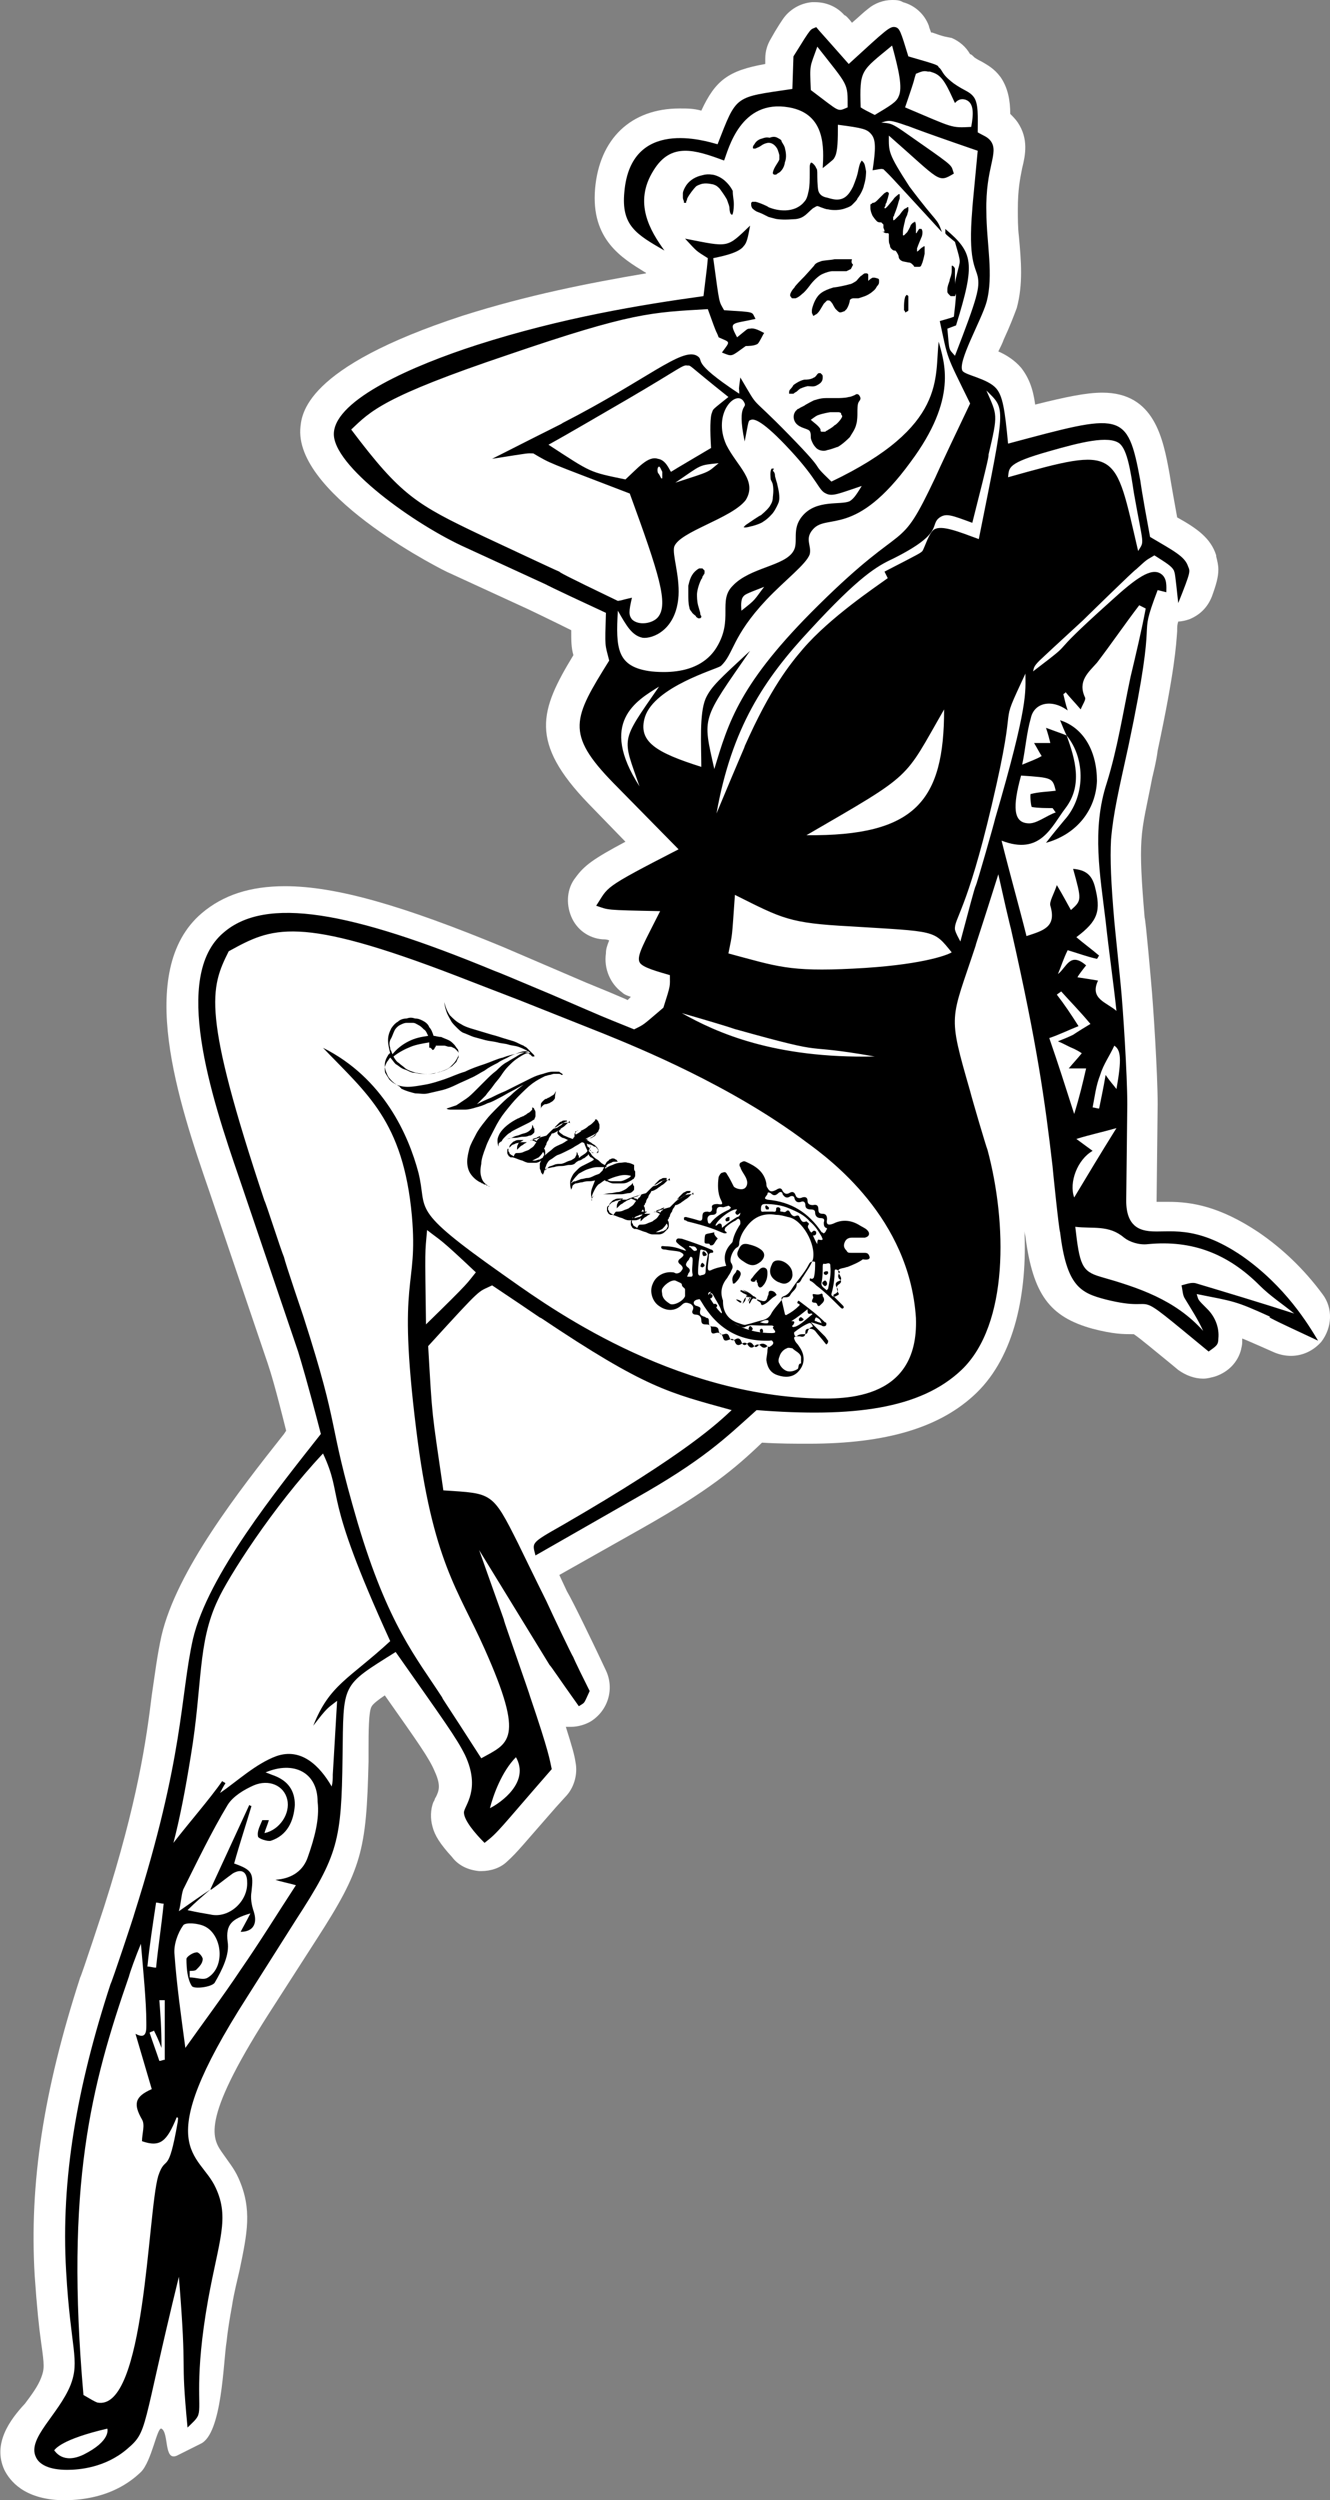 <?xml version="1.0" encoding="utf-8"?>
<!-- Generator: Adobe Illustrator 25.2.3, SVG Export Plug-In . SVG Version: 6.00 Build 0)  -->
<svg version="1.1" id="pinup" xmlns="http://www.w3.org/2000/svg" xmlns:xlink="http://www.w3.org/1999/xlink" x="0px" y="0px"
	 viewBox="0 0 122.7 230.5" style="enable-background:new 0 0 122.7 230.5;" xml:space="preserve">
<rect x="0" y="0" width="122.7" height="230.5" fill="#808080" stroke="none"/>
<style type="text/css">
	.st0{fill:#FFFFFF;}
	.st1{fill:none;stroke:#FFFFFF;stroke-miterlimit:10;}
	.st2{fill-rule:evenodd;clip-rule:evenodd;}
</style>
<g>
	<path class="st0" d="M0.4,227.7c0.5,1,1.8,2.7,5.3,2.8c0,0,0.1,0,0.1,0c1.3,0,4.6-0.1,7.2-2.6c1-1,1.5-4.2,1.9-4
		c0.7,0.4,0.2,3,1.4,2.5c0,0,2.2-1.1,2.2-1.1c2-0.9,2.1-7.6,2.4-9.4c0.1-1,0.3-2.2,0.5-3.3c0.2-1.3,0.5-2.4,0.7-3.3
		c0.7-3.4,1.2-5.6-0.1-8.5c-0.4-0.9-1-1.6-1.4-2.2c-1-1.4-2.2-2.9,4.1-12.8l4.5-7c4.2-6.5,4.6-8.2,4.8-16.4l0-1.1c0-1.5,0-3.6,0.3-4
		c0.1-0.2,0.6-0.6,1.2-1c3.1,4.4,4.1,5.8,4.6,7c0.6,1.3,0.4,1.8,0.1,2.4c-0.1,0.1-0.1,0.3-0.2,0.4c-0.3,0.7-0.3,1.6-0.1,2.3
		c0.2,0.8,0.7,1.6,1.8,2.8c0.6,0.8,1.5,1.2,2.5,1.3c0.1,0,0.2,0,0.2,0c0.9,0,1.8-0.3,2.4-0.9c0.9-0.8,1.6-1.7,4.5-5l1-1.1
		c0.7-0.8,1-2,0.8-3c-0.1-0.7-0.3-1.4-0.9-3.3c0.2,0,0.4,0,0.5,0c0.6,0,1.3-0.2,1.8-0.5c1.6-1,2.2-3,1.4-4.7l-0.9-1.9
		c-0.1-0.2-2.1-4.4-2.7-5.4l-0.7-1.5l7.8-4.4c6-3.4,8.4-5.4,10.9-7.8c1.6,0.1,3,0.1,4.3,0.1c7.2,0,12.2-1.5,15.5-4.7
		c3.5-3.4,4.7-9.2,4.4-15.1c0,0.4,0.1,0.6,0.1,0.7c0.7,5.3,2.2,7.4,6.2,8.5c1.9,0.5,2.9,0.5,3.6,0.5c0,0,0.2,0,0.2,0
		c0.6,0.4,1.9,1.5,3.5,2.8l0.6,0.5c0.7,0.5,1.5,0.8,2.3,0.8c0.4,0,0.7-0.1,1.1-0.2c1.2-0.4,2.1-1.3,2.4-2.5c0-0.1,0.1-0.3,0.1-0.7
		c0-0.1,0-0.2,0-0.3c0.3,0.1,3,1.3,3,1.3c0.5,0.2,1,0.3,1.5,0.3c1.1,0,2.1-0.5,2.8-1.3c1-1.3,1.1-3.1,0.1-4.4
		c-1.7-2.3-3.7-4.2-5.9-5.7c-3.6-2.4-6.2-2.8-8.3-2.8c0,0-1.1,0-1.1,0c0,0,0.1-9,0.1-9c0-2.8-0.4-9.1-0.6-11.2c0,0-0.5-5.8-0.6-6
		c-0.3-3.5-0.4-5.5-0.3-7.1c0.1-1.7,0.5-3.2,1-5.8c0,0,0.4-1.6,0.5-2.5c1.6-7.5,1.7-9.7,1.8-11c0-0.4,0-0.6,0.1-0.9
		c0.3,0,0.7-0.1,1-0.2c1-0.4,1.7-1.1,2.1-2.1c0.4-1.1,0.6-1.8,0.6-2.5c0-0.4-0.1-0.8-0.2-1.2l0-0.1c-0.5-1.6-1.8-2.5-3.6-3.5
		c-0.6-3.3-0.7-4-0.7-4c-0.6-3.3-1.4-7.5-6.2-7.5c-1.5,0-3.4,0.4-6.2,1.1c-0.2-1.5-0.6-2.5-1.3-3.4c-0.6-0.7-1.4-1.2-2.1-1.5
		c0.2-0.4,0.4-0.8,0.5-1.1c0.6-1.3,0.9-2.1,1.2-2.9c0.6-2.2,0.4-4.4,0.2-6.6c-0.1-0.8-0.1-1.7-0.1-2.5c0-1.8,0.2-2.8,0.4-3.8
		c0.3-1.2,0.6-2.7-0.4-4.2c-0.2-0.3-0.5-0.6-0.7-0.8c0-1.2-0.2-2.4-0.9-3.4c-0.6-0.8-1.2-1.1-1.7-1.4c-0.2-0.1-0.4-0.2-0.7-0.4
		c-0.2-0.2-0.3-0.3-0.4-0.3c-0.4-0.7-1-1.2-1.7-1.5C87.3,3.4,87.1,3.4,86,3l-0.1,0c-0.1-0.3-0.2-0.5-0.2-0.6
		c-0.4-1.1-1.3-1.9-2.4-2.2C83,0,82.6,0,82.3,0c-0.8,0-1.6,0.3-2.2,0.8c-0.4,0.3-0.8,0.7-1.5,1.3c-0.3-0.4-0.6-0.7-0.7-0.7
		c-0.7-0.8-1.7-1.2-2.7-1.2c-0.1,0-0.2,0-0.3,0c-1.1,0.1-2.1,0.7-2.7,1.6c-0.2,0.3-0.4,0.6-0.7,1.1l-0.4,0.7
		c-0.3,0.5-0.5,1.1-0.5,1.8l0,0.5c-3.4,0.6-4.6,1.5-5.9,4.3C64,10,63.4,10,62.7,10c-4.5,0-7.4,2.8-7.8,7.4c-0.4,4.7,2.5,6.4,4.6,7.7
		c0,0,0.1,0,0.1,0.1c-5.3,0.9-10.9,2-16.9,3.9c-14.7,4.8-14.9,9.1-15,10.5c-0.3,6.3,13.6,13.2,13.7,13.2l7.4,3.4
		c0,0,2.3,1.1,3.9,1.9c0,1,0,1.6,0.2,2.3c-3.1,5.1-4.1,8,1.4,13.7l3.4,3.5c-3,1.6-3.8,2.2-4.6,3.3c-0.8,1-0.9,2.4-0.4,3.6
		c0.5,1.2,1.6,2,2.9,2.1c0.2,0,0.4,0,0.6,0.1c-0.2,0.5-0.3,0.8-0.3,1.2c-0.2,1.4,0.4,2.8,1.5,3.6c0.2,0.2,0.5,0.3,0.8,0.4
		c-0.1,0.1-0.2,0.2-0.3,0.3l-0.2-0.1c-1.4-0.6-1.4-0.6-3.6-1.5l-7.7-3.3c-9.2-3.8-15.4-5.6-20.1-5.6c-3.2,0-5.7,0.8-7.7,2.5
		c-6.2,5.3-2.1,17.5,0.7,25.6l5.4,15.9c0.3,0.9,0.7,2.2,1.7,6.2l-0.2,0.3c-4.2,5.3-9.9,12.6-11.3,18.6c-0.4,1.8-0.6,3.5-0.9,5.5
		c-0.5,4.1-1.3,9.8-4.4,19.5c0,0-2.1,6.4-2.2,6.5c-3.4,10.5-4.7,19-4.2,27.5c0.2,2.9,0.4,4.8,0.6,6.2c0.3,2.1,0.3,2.4,0,3.2
		c-0.3,0.8-0.9,1.6-1.5,2.4C0.9,223.1-0.7,225.3,0.4,227.7z"/>
	<path class="st1" d="M91.3,91c-1.1,3.4-1.1,3.7,0.5,9c0.1,0.2,1.6,5.3,1.6,5.4c0.3,1.3,0.6,2.6,0.9,3.9c-0.1-0.8-0.2-1.5-0.2-1.5
		C93.5,102.8,92.8,98.3,91.3,91z M56,41.1c0.3,0.1,0.5,0.2,0.8,0.2c1-1,2.1-1.8,3.6-1.8c0.3,0,0.5,0,0.8,0.1
		c0.4,0.1,0.8,0.3,1.2,0.5c0.1-0.1,0.3-0.2,0.4-0.2c0-1.5,0.1-2.1,0.3-2.7c0-0.1,0.1-0.2,0.1-0.3c0,0,0,0,0,0
		c-0.1,0-0.1,0.1-0.2,0.1c-0.8,0.5-2,1.2-3.8,2.2C58.2,39.8,57.1,40.5,56,41.1z"/>
	<g>
		<path class="st2" d="M71.3,43.4c0.1,0.1,0.2,0.2,0.2,0.5c0,0,0.1,0.4,0.2,0.7c0,0.1,0.2,0.7,0.2,1.3c0,0,0,0.3-0.1,0.5
			c0,0-0.2,0.5-0.5,0.9c0,0-0.4,0.5-0.9,0.8c-0.1,0.1-0.6,0.3-1,0.4c-0.1,0-0.6,0.2-0.8,0.1l0,0v0c0.1-0.1,0.1-0.1,0.2-0.2
			c0.3-0.2,1.3-0.9,1.4-0.9c0.1-0.1,0.5-0.4,0.8-0.8c0.1-0.2,0.3-0.4,0.3-0.9c0,0,0.1-0.6,0-1.1c0-0.1-0.1-0.3-0.2-0.5
			c0-0.1-0.1-0.8,0.1-1l0,0l0.1,0l0.1,0L71.3,43.4"/>
		<path class="st2" d="M64.2,56.8c-0.1-0.1-0.3-0.2-0.4-0.4c0,0-0.2-0.2-0.2-0.4c-0.1-0.3-0.1-0.9-0.1-1.2c0,0,0-0.4,0-0.8
			c0.1-0.4,0.2-0.9,0.6-1.3c0,0,0.2-0.2,0.4-0.3c0.1,0,0.1,0,0.3,0l0.1,0.1l0.1,0.1l0,0.1c0,0.2,0,0.2-0.1,0.3
			c0,0.1-0.1,0.1-0.1,0.2c0,0.1-0.1,0.2-0.1,0.2c-0.3,0.6-0.4,1.2-0.4,1.4c0,0.2,0,0.6,0.1,1c0,0,0.2,0.7,0.2,0.7
			c0,0.1,0,0.2,0.1,0.3l0,0.1l-0.1,0.1l-0.1,0c0,0-0.1,0-0.1,0C64.3,56.9,64.2,56.9,64.2,56.8"/>
		<path class="st2" d="M81.5,21c0,0,0-0.2,0-0.3l-0.1-0.1l-0.1-0.1c-0.2,0-0.3,0-0.4-0.1c-0.1-0.1-0.2-0.2-0.4-0.5
			c0,0-0.2-0.4-0.2-0.7c0,0,0-0.2,0-0.3c0,0,0-0.1,0.1-0.1l0.1-0.1c0.1,0,0.2,0,0.4-0.2c0.1-0.1,0.3-0.3,0.3-0.3
			c0.1-0.1,0.2-0.2,0.4-0.4c0.1,0,0.1-0.1,0.2-0.1l0.1,0l0.1,0.1l0,0.1c-0.1,0.4-0.1,0.4-0.2,0.7c0,0.1-0.1,0.2-0.1,0.2
			c0,0.1,0,0.2-0.1,0.3l0,0.1l0.1,0c0.1-0.1,0.1-0.1,0.2-0.2l0.5-0.6c0.2-0.3,0.3-0.3,0.5-0.5l0.1,0l0,0c0,0.2,0,0.2,0,0.4
			c0,0-0.1,0.3-0.1,0.3c-0.1,0.4-0.2,0.7-0.4,1.2c0,0.1-0.1,0.2-0.1,0.2c0,0,0,0.1,0,0.2l0,0.1l0,0l0,0c0.1,0,0.1,0,0.2-0.1
			c0.1-0.1,0.2-0.2,0.4-0.4c0,0,0.2-0.3,0.4-0.5c0,0,0.1-0.1,0.2-0.1c0,0,0.1-0.1,0.1-0.1l0.1,0l0,0l0,0c0,0.1,0,0.2,0,0.3
			c0,0.1-0.1,0.3-0.1,0.4c0,0-0.2,0.4-0.2,0.5c0,0.1-0.2,0.7-0.2,1.1c0,0.1,0,0.2,0,0.3l0,0l0,0l0.1,0c0.1-0.1,0.2-0.2,0.3-0.3
			c0,0,0.3-0.5,0.3-0.6c0,0,0.1-0.2,0.3-0.3c0,0,0.1,0,0.1-0.1h0l0,0c0.1,0.2,0.1,0.3,0.1,0.7l0,0.2c0,0.1,0,0.1,0,0.2l0,0
			c0.1,0,0.1-0.1,0.1-0.1l0.2-0.3l0.1,0l0.1,0c0,0,0.1,0.1,0.1,0.3c0,0.1,0,0.3-0.1,0.5c0,0-0.3,0.7-0.4,1c0,0.1,0,0.2,0,0.3l0,0
			l0,0l0,0c0.2-0.1,0.3-0.3,0.5-0.4c0,0,0.1-0.1,0.2-0.1l0,0l0,0c0,0.1,0,0.2,0,0.4c0,0.1,0,0.2,0,0.3c0,0-0.1,0.5-0.2,0.8
			c-0.1,0.2-0.1,0.4-0.3,0.4c0,0-0.2,0-0.4,0c0,0-0.1,0-0.1-0.1c0,0,0,0-0.1-0.1c-0.1-0.1-0.2-0.2-0.4-0.2c0,0-0.5-0.1-0.5-0.1
			c-0.3-0.1-0.4-0.3-0.4-0.5c0,0-0.1-0.3-0.3-0.5c0,0-0.1,0-0.1,0c0,0-0.1,0-0.2-0.1c0,0-0.1-0.1-0.1-0.1c0,0-0.1-0.1-0.1-0.3
			c-0.1-0.2-0.1-0.3-0.1-0.6c0-0.1,0-0.2,0-0.2c0,0,0-0.1,0-0.2c0,0,0-0.1-0.1-0.1c-0.2,0-0.3,0-0.5-0.2
			C81.7,21.5,81.6,21.2,81.5,21"/>
		<path class="st2" d="M71.9,12.8c0,0,0.2,0.1,0.2,0.2c0,0.1,0.2,0.3,0.3,0.6c0.1,0.4,0.2,0.9,0,1.4c0,0.1-0.1,0.6-0.5,0.9
			c0,0-0.2,0.1-0.3,0.2c-0.1,0-0.1,0-0.2,0L71.3,16l0-0.1c0.1-0.5,0.5-0.9,0.6-1.2c0,0,0-0.2,0-0.4c0,0-0.1-0.4-0.2-0.6
			c-0.3-0.5-0.7-0.6-1-0.5c-0.4,0.1-0.5,0.3-0.8,0.4c-0.2,0.1-0.2,0.1-0.3,0.1l-0.1,0l0,0c-0.1-0.1,0-0.3,0.1-0.4
			c0.1-0.2,0.3-0.4,0.6-0.5c0.1,0,0.4-0.2,0.8-0.1C71.5,12.5,71.7,12.7,71.9,12.8"/>
		<path class="st2" d="M79.9,15.8c0,0.1,0,0.7-0.2,1.3c0,0.1-0.2,0.7-0.6,1.2c0,0.1-0.2,0.3-0.5,0.6c-0.1,0.1-0.3,0.2-0.6,0.3
			c-0.5,0.2-1.2,0.2-1.6,0.1c-0.2,0-0.4-0.1-0.7-0.2c0,0-0.2-0.1-0.3-0.1c-0.1,0-0.2,0.1-0.4,0.2c-0.6,0.5-0.8,0.9-1.6,1
			c-0.2,0-1,0.1-1.7,0c-0.1,0-0.4-0.1-0.8-0.2l-0.6-0.3c0,0-0.5-0.2-0.5-0.2c0,0-0.2-0.1-0.4-0.3c-0.1-0.2-0.1-0.2-0.1-0.4l0-0.1
			l0.1-0.1c0.1,0,0.2,0,0.3,0c0.4,0.1,1.1,0.4,1.2,0.5c0,0,1.3,0.6,2.5,0.1c0,0,0.5-0.2,0.8-0.6c0.2-0.2,0.3-0.5,0.4-1
			c0.1-0.4,0.1-1,0.1-1.7c0,0,0-0.5,0-0.5c0-0.1,0-0.2,0.1-0.4l0,0l0,0l0.1,0c0,0,0.3,0.2,0.4,0.5c0.1,0.1,0.1,0.3,0.1,0.6
			c0,0.1,0,1.1,0.1,1.5c0.1,0.3,0.3,0.5,0.7,0.6c0.1,0,0.6,0.2,1,0.2c0.7,0,1.1-0.4,1.5-1.2c0.2-0.5,0.4-1,0.5-1.6
			c0.1-0.4,0.1-0.5,0.3-0.8l0,0l0,0l0.1,0.1C79.8,15.1,79.8,15.3,79.9,15.8"/>
		<path class="st2" d="M67.7,18.8c0,0.1,0,0.6-0.1,0.9c0,0,0,0.1-0.1,0.1l0,0l0,0c0,0-0.1-0.1-0.1-0.1c-0.1-0.2-0.1-0.5-0.1-0.5
			c0-0.2-0.1-0.4-0.2-0.7c0-0.1-0.4-0.7-0.7-1.1c-0.2-0.2-0.3-0.3-0.6-0.4c-0.1,0-0.7-0.2-1.2,0c0,0-0.3,0.1-0.4,0.2
			c-0.2,0.2-0.6,0.7-0.8,1.1c0,0.1-0.1,0.3-0.1,0.3c0,0,0,0.1,0,0.1l-0.1,0l-0.1,0l0-0.1c0-0.1-0.1-0.2-0.1-0.4c0,0,0-0.3,0-0.4
			c0-0.1,0.1-0.4,0.3-0.7c0.2-0.3,0.6-0.7,1.3-0.9c0.1,0,0.5-0.2,1.1-0.1c0.1,0,0.6,0.1,1.1,0.5c0.1,0.1,0.5,0.4,0.8,1
			C67.6,18.1,67.7,18.4,67.7,18.8"/>
		<path class="st2" d="M78.7,24.4c0,0-0.1,0.2-0.2,0.4c0,0-0.2,0.1-0.4,0.2C77.6,25,77,25,76.8,25c-0.2,0-0.6,0.1-1,0.3
			c-0.2,0.1-0.6,0.4-1,0.9c0,0-0.5,0.7-0.8,0.9c0,0-0.3,0.3-0.6,0.4c-0.1,0-0.2,0-0.3,0c0,0-0.1,0-0.1-0.1c0,0-0.1-0.1-0.1-0.1
			l0-0.1c0-0.1,0-0.1,0.1-0.3c0,0,0.1-0.2,0.3-0.4c0-0.1,0.7-0.8,0.9-1c0.1-0.1,0.9-1,0.9-1c0.1-0.2,0.3-0.3,0.6-0.4
			c0.2-0.1,0.8-0.1,1.3-0.2c0.2,0,1.3,0,1.6,0C78.5,24.2,78.6,24.3,78.7,24.4L78.7,24.4"/>
		<path class="st2" d="M83.8,28.1c0,0,0,0.4,0,0.5c0,0,0,0.1-0.1,0.1c0,0-0.1,0.1-0.2,0.1l0,0l0,0c0-0.1,0-0.1-0.1-0.2
			c0,0,0-0.2,0-0.4c0,0,0-0.5,0.1-0.8c0-0.1,0.1-0.1,0.1-0.2l0.1,0l0.1,0.1c0,0.1,0,0.2,0,0.3C83.8,27.7,83.8,27.9,83.8,28.1"/>
		<path class="st2" d="M81.1,25.9c0,0.2,0,0.3-0.2,0.5c0,0-0.1,0.2-0.2,0.3c-0.1,0.1-0.4,0.4-0.9,0.6c0,0-0.3,0.1-0.6,0.2
			c0,0-0.5,0-0.5,0c-0.1,0-0.3,0.1-0.3,0.2c0,0.1-0.1,0.5-0.3,0.8c0,0-0.1,0.1-0.2,0.2c-0.1,0-0.2,0.1-0.4,0.1
			c-0.1,0-0.2-0.1-0.4-0.3c-0.1-0.1-0.3-0.5-0.3-0.5c-0.1-0.1-0.1-0.2-0.3-0.3l-0.1,0l-0.1,0c-0.1,0.1-0.2,0.2-0.3,0.3l-0.3,0.5
			c0,0-0.1,0.2-0.3,0.4c-0.1,0.1-0.2,0.1-0.3,0.2l-0.1,0L75,29.1c0-0.1-0.1-0.2-0.1-0.3c0-0.1,0-0.2,0-0.2c0-0.1,0.1-0.5,0.3-0.9
			c0.3-0.6,0.7-0.9,1.7-1.2c0.2,0,1.2-0.2,1.5-0.3c0.1,0,0.3-0.1,0.6-0.3c0.1-0.1,0.4-0.5,0.5-0.5c0,0,0.2-0.2,0.3-0.2
			c0,0,0.1,0,0.1,0l0.1,0l0.1,0.1c0,0,0,0.1,0,0.1c0,0.1,0,0.1,0,0.2c0,0,0,0.1,0,0.1c0,0.1,0,0.1,0,0.2l0,0l0,0
			c0.1-0.1,0.2-0.2,0.4-0.3l0.1,0l0.1,0C81.1,25.7,81.1,25.7,81.1,25.9"/>
		<path class="st2" d="M75.9,34.8c0,0.1,0,0.3-0.2,0.5c0,0-0.1,0.1-0.3,0.2c-0.3,0.2-0.6,0.1-0.9,0.1c0,0-0.4,0.1-0.6,0.2
			c-0.1,0-0.4,0.3-0.4,0.3s-0.2,0.1-0.3,0.2c-0.1,0-0.1,0-0.3,0l-0.1,0l0-0.1c0-0.1,0-0.2,0.1-0.3c0,0,0.2-0.2,0.3-0.4
			c0,0,0.5-0.4,1-0.5c0.2,0,0.6,0,0.9-0.2c0.1,0,0.3-0.3,0.3-0.3c0.1-0.1,0.1-0.1,0.2-0.1l0.1,0l0.1,0.1
			C75.9,34.6,75.9,34.6,75.9,34.8"/>
		<path class="st2" d="M79.3,36.5c-0.1-0.2-0.3-0.2-0.4-0.1c0,0-0.4,0.2-0.6,0.2c-0.3,0.1-1,0.1-1,0.1l-1.1,0c-0.6,0-1,0.2-1.1,0.2
			c0,0-0.8,0.4-0.9,0.5l-0.4,0.2c0,0-0.1,0.1-0.2,0.1c0,0-0.1,0.1-0.1,0.1c0,0-0.1,0.1-0.1,0.1c-0.3,0.4-0.2,0.9,0.1,1.2
			c0.3,0.3,0.8,0.4,1,0.5c0.3,0.1,0.3,0.4,0.3,0.7c0,0.2,0.1,0.4,0.2,0.6c0.1,0.2,0.3,0.4,0.3,0.4c0.3,0.3,0.8,0.3,1,0.2
			c0.5-0.1,0.9-0.3,1-0.3c0.5-0.3,0.9-0.7,1.1-0.9c0.1-0.2,0.5-0.7,0.6-1.2c0.1-0.3,0.1-0.9,0.1-0.9c0-0.5,0-0.9,0.1-1.1
			C79.3,36.9,79.5,36.8,79.3,36.5z M77.7,38.4c-0.1,0.3-0.6,0.8-0.7,0.8c-0.3,0.3-0.6,0.4-0.7,0.5c-0.1,0-0.1,0.1-0.2,0.1
			c-0.1,0-0.2,0-0.3,0c0,0-0.1,0-0.1-0.1c0,0,0-0.1,0-0.1c-0.1-0.3-0.7-0.7-0.9-0.9c0,0,0,0,0,0v0l0,0c0.3-0.2,0.4-0.3,0.6-0.4
			c0.5-0.2,1.2-0.3,1.2-0.3c0.4,0,0.7,0,0.7,0c0.1,0,0.2,0,0.3,0.1l0,0.1C77.7,38.3,77.7,38.4,77.7,38.4z"/>
		<g>
			<path d="M51.5,98.8c0.1,0,0.1,0,0.2,0.1c0.1,0,0.1,0.1,0.2,0.1c0,0.1,0,0.1,0,0.1c0,0,0,0-0.1,0c-0.1-0.1-0.2-0.1-0.3-0.1
				c-0.1,0-0.3,0-0.4,0c-0.1,0-0.3,0.1-0.4,0.1c-0.1,0-0.3,0.1-0.4,0.1c-0.4,0.2-0.8,0.4-1.2,0.7c-0.4,0.3-0.8,0.7-1.3,1.2
				c-0.4,0.4-0.8,0.9-1.2,1.4c-0.4,0.5-0.7,1-1,1.6c-0.3,0.6-0.6,1.1-0.8,1.7c-0.2,0.5-0.4,1.1-0.4,1.5c-0.1,0.5-0.1,0.9,0,1.2
				c0.1,0.4,0.3,0.6,0.6,0.8c0.1,0.1,0.2,0.1,0.3,0.1l0,0c0,0,0,0-0.1,0c-0.1,0-0.1,0-0.2-0.1c-0.1,0-0.1,0-0.2-0.1
				c-0.1,0-0.1,0-0.1,0c-0.1,0-0.1-0.1-0.2-0.1c-0.1,0-0.1-0.1-0.2-0.1c-0.4-0.2-0.7-0.5-0.9-0.8c-0.2-0.3-0.3-0.7-0.3-1.1
				c0-0.4,0.1-0.8,0.2-1.2c0.1-0.4,0.4-0.9,0.6-1.3c0.2-0.4,0.5-0.8,0.9-1.3c0.3-0.4,0.7-0.8,1.1-1.2c0.4-0.4,0.8-0.8,1.2-1.1
				c0.4-0.4,0.8-0.7,1.2-1c-0.4,0.2-0.7,0.4-1.1,0.6c-0.4,0.2-0.7,0.4-1.1,0.6c-0.4,0.2-0.7,0.4-1.1,0.5c-0.4,0.2-0.7,0.3-1.1,0.4
				c-0.3,0.1-0.7,0.2-1,0.2c-0.3,0-0.6,0-0.9,0c-0.1,0-0.2,0-0.4,0c-0.1,0-0.3,0-0.4-0.1c0.3-0.1,0.6-0.2,0.9-0.3
				c0.3-0.2,0.6-0.4,0.9-0.6c0.3-0.2,0.6-0.5,0.9-0.8c0.3-0.3,0.6-0.6,0.9-0.9c0.3-0.3,0.6-0.6,1-0.9c0.3-0.3,0.6-0.6,1-0.8
				c0.3-0.2,0.7-0.4,1-0.6c0.3-0.2,0.7-0.3,1-0.4c-0.2,0-0.5,0-0.8,0.1c-0.3,0.1-0.6,0.2-1,0.4c-0.3,0.2-0.7,0.3-1.1,0.6
				c-0.4,0.2-0.8,0.4-1.2,0.7c-0.4,0.2-0.8,0.5-1.3,0.7c-0.4,0.2-0.9,0.4-1.3,0.6c-0.4,0.2-0.9,0.4-1.3,0.5
				c-0.4,0.1-0.9,0.2-1.3,0.3c-0.4,0.1-0.8,0-1.2,0c-0.4-0.1-0.8-0.2-1.2-0.4c0,0-0.1,0-0.1-0.1c0,0-0.1,0-0.1-0.1
				c-0.3-0.2-0.5-0.3-0.7-0.5c-0.2-0.2-0.4-0.4-0.5-0.7c-0.1-0.2-0.2-0.5-0.2-0.8c0-0.3,0.1-0.6,0.3-0.9c0,0,0-0.1,0.1-0.1
				c0,0,0-0.1,0.1-0.1c-0.1-0.4-0.2-0.8-0.2-1.2c0-0.4,0.1-0.7,0.3-1.1c0.2-0.3,0.4-0.5,0.6-0.6c0.2-0.2,0.5-0.3,0.8-0.3
				c0.3-0.1,0.5-0.1,0.8,0c0.3,0,0.5,0.1,0.7,0.2c0.2,0.1,0.5,0.3,0.6,0.6c0.2,0.2,0.3,0.5,0.4,0.8c0.2,0,0.4,0.1,0.7,0.1
				c0.2,0.1,0.5,0.2,0.7,0.3c0.2,0.1,0.3,0.2,0.5,0.4c0.1,0.1,0.2,0.3,0.3,0.4c0.1,0.1,0.1,0.3,0.1,0.5c0,0.2-0.1,0.3-0.2,0.5
				c-0.1,0.2-0.3,0.4-0.5,0.6c-0.2,0.2-0.4,0.3-0.7,0.4c-0.2,0.1-0.5,0.2-0.7,0.2c-0.2,0.1-0.5,0.1-0.7,0.1c-0.2,0-0.4,0-0.7,0
				c-0.2,0-0.4-0.1-0.6-0.1c-0.2,0-0.4-0.1-0.6-0.2c-0.2-0.1-0.3-0.1-0.5-0.2c-0.2-0.1-0.4-0.3-0.6-0.4c-0.2-0.2-0.3-0.4-0.5-0.6
				c-0.1,0.1-0.2,0.3-0.3,0.4c-0.1,0.2-0.2,0.4-0.2,0.6c0,0.2,0,0.4,0.1,0.5c0.1,0.2,0.2,0.3,0.3,0.5c0.1,0.1,0.3,0.3,0.5,0.4
				c0.3,0.2,0.8,0.3,1.2,0.3c0.5,0,1-0.1,1.6-0.2s1.2-0.3,1.8-0.5c0.6-0.2,1.2-0.5,1.9-0.7c0.6-0.3,1.2-0.5,1.8-0.7
				c0.6-0.2,1.2-0.5,1.7-0.6c0.5-0.2,1-0.3,1.4-0.4c0.4-0.1,0.8-0.1,1.1,0c0-0.1-0.1-0.1-0.2-0.2c-0.1,0-0.1-0.1-0.2-0.1
				c-0.2-0.1-0.4-0.2-0.7-0.3c-0.3-0.1-0.6-0.1-0.9-0.2c-0.3-0.1-0.7-0.1-1-0.2c-0.4-0.1-0.7-0.1-1.1-0.2c-0.4-0.1-0.7-0.2-1.1-0.3
				c-0.3-0.1-0.7-0.3-1-0.4c-0.2-0.1-0.4-0.3-0.6-0.5c-0.2-0.2-0.4-0.4-0.5-0.6c-0.1-0.2-0.3-0.5-0.4-0.8c-0.1-0.3-0.2-0.6-0.2-0.9
				c0.1,0.5,0.3,0.9,0.5,1.2c0.3,0.3,0.6,0.6,1,0.8c0.3,0.2,0.6,0.3,0.9,0.4c0.3,0.1,0.7,0.2,1,0.3c0.3,0.1,0.7,0.2,1,0.3
				c0.4,0.1,0.7,0.2,1,0.3c0.3,0.1,0.7,0.2,1,0.3c0.3,0.1,0.6,0.3,0.9,0.4c0.1,0.1,0.2,0.1,0.3,0.2c0.1,0.1,0.2,0.2,0.3,0.3
				c0.1,0.1,0.2,0.2,0.3,0.3c0.1,0.1,0.1,0.1,0.1,0.2c0,0,0,0-0.1,0c0,0-0.1,0-0.1,0c0,0-0.1-0.1-0.1-0.1c0,0-0.1-0.1-0.1-0.1
				c-0.1,0-0.1,0-0.1-0.1c0,0-0.1,0-0.1,0c0,0,0,0-0.1,0c0,0,0,0,0,0c-0.3,0.1-0.6,0.3-0.9,0.5c-0.3,0.2-0.5,0.4-0.8,0.7
				c-0.3,0.3-0.5,0.6-0.7,0.9c-0.2,0.3-0.5,0.6-0.7,0.9c-0.2,0.3-0.5,0.6-0.7,0.9c-0.3,0.3-0.5,0.5-0.8,0.8c0.4-0.2,0.8-0.4,1.3-0.6
				c0.4-0.2,0.8-0.4,1.3-0.6c0.4-0.2,0.8-0.4,1.2-0.6c0.4-0.2,0.8-0.4,1.2-0.6c0.4-0.2,0.7-0.3,1.1-0.4c0.3-0.1,0.6-0.2,0.9-0.2
				C51.3,98.8,51.4,98.8,51.5,98.8z M36,96.6c0,0.1,0,0.2,0.1,0.3c0,0.1,0.1,0.2,0.1,0.3c0.4-0.5,0.9-0.9,1.5-1.2
				c0.6-0.3,1.1-0.4,1.8-0.5c-0.1-0.2-0.2-0.5-0.4-0.6c-0.2-0.2-0.3-0.3-0.5-0.4c-0.2-0.1-0.3-0.2-0.5-0.2c-0.2,0-0.4,0-0.6,0
				c-0.2,0-0.4,0.1-0.6,0.2c-0.2,0.1-0.4,0.3-0.5,0.5c-0.1,0.2-0.2,0.5-0.3,0.7C35.9,96,35.9,96.3,36,96.6z M39.6,96.6
				c0-0.1,0-0.2,0-0.3c0-0.1,0-0.2,0-0.2c-0.6,0.1-1.2,0.2-1.7,0.4c-0.5,0.2-1.1,0.5-1.6,0.9c0.1,0.2,0.3,0.5,0.5,0.6
				c0.2,0.2,0.4,0.3,0.6,0.5c0.3,0.2,0.6,0.3,1,0.4c0.4,0.1,0.7,0.1,1.1,0.1c0.1,0,0.2,0,0.3,0c0.1,0,0.3,0,0.4-0.1
				c0.2,0,0.3-0.1,0.5-0.1c0.2-0.1,0.3-0.1,0.5-0.2c0.2-0.1,0.3-0.2,0.5-0.3c0.1-0.1,0.3-0.3,0.4-0.4c0.1-0.2,0.1-0.3,0.2-0.4
				c0-0.1,0-0.3,0-0.4c0-0.1-0.1-0.2-0.2-0.3c-0.1-0.1-0.2-0.2-0.3-0.2c-0.1-0.1-0.2-0.1-0.4-0.1c-0.1,0-0.3-0.1-0.4-0.1
				c-0.1,0-0.3,0-0.4,0c-0.1,0-0.3,0-0.4,0c0,0.1,0,0.1-0.1,0.2c0,0.1-0.1,0.2-0.2,0.2C39.7,96.5,39.6,96.6,39.6,96.6z"/>
			<path d="M49.1,103.7c0,0,0.1,0.1,0.1,0.2c0,0.1,0.1,0.1,0.1,0.2c0,0.1,0,0.2,0,0.2c0,0.1,0,0.1-0.1,0.2c-0.1,0.1-0.2,0.2-0.4,0.2
				c-0.2,0.1-0.4,0.1-0.6,0.1s-0.4,0.1-0.7,0.1c-0.2,0-0.4,0-0.7,0.1c-0.2,0-0.4,0.1-0.5,0.2c-0.2,0.1-0.3,0.2-0.3,0.3
				c0,0,0,0.1,0,0.1c0,0,0,0.1,0,0.1c-0.1-0.2-0.1-0.4-0.1-0.6c0-0.2,0.1-0.4,0.2-0.6c0.3-0.5,0.9-1,1.7-1.4c0,0,0.1,0,0.2-0.1
				c0.1,0,0.2-0.1,0.3-0.1c0.1-0.1,0.2-0.1,0.3-0.2c0.1-0.1,0.2-0.1,0.3-0.2c0.1-0.1,0.1-0.1,0.2-0.2c0-0.1,0-0.1,0-0.2
				c0.1,0,0.2,0.1,0.2,0.2c0.1,0.1,0.1,0.2,0.1,0.3c0,0.1,0,0.2,0,0.3c0,0.1-0.1,0.2-0.1,0.3c-0.2,0.1-0.3,0.2-0.5,0.3
				c-0.2,0.1-0.4,0.2-0.6,0.3c-0.2,0.1-0.4,0.2-0.6,0.3c-0.2,0.1-0.4,0.2-0.5,0.3c-0.2,0.1-0.3,0.2-0.5,0.4
				c-0.1,0.1-0.3,0.3-0.3,0.4c0.1-0.1,0.3-0.2,0.5-0.2s0.4-0.1,0.6-0.2c0.2-0.1,0.4-0.1,0.6-0.2c0.2-0.1,0.4-0.1,0.6-0.2
				c0.2-0.1,0.3-0.2,0.4-0.3C49.1,104,49.1,103.8,49.1,103.7z M51.2,101.2c0,0.1-0.1,0.2-0.2,0.3c-0.1,0.1-0.2,0.1-0.3,0.2
				c-0.1,0-0.2,0.1-0.4,0.1c-0.1,0-0.2,0.1-0.3,0.2c-0.1,0.1-0.1,0.2-0.1,0.3c0-0.2,0-0.4,0-0.5c0-0.1,0.1-0.2,0.2-0.3
				c0.1-0.1,0.2-0.2,0.3-0.2c0.1,0,0.1-0.1,0.2-0.1c0.1,0,0.1-0.1,0.2-0.1c0.1-0.1,0.2-0.1,0.3-0.2c0.1-0.1,0.1-0.2,0.2-0.3
				C51.2,100.9,51.2,101.1,51.2,101.2z"/>
			<path d="M52.5,103.4c-0.1,0.1-0.2,0.2-0.3,0.3c-0.1,0.1-0.2,0.2-0.4,0.3c-0.1,0.1-0.3,0.2-0.4,0.3c-0.2,0.1-0.3,0.2-0.5,0.2
				l-0.1,0.2c-0.1,0.1-0.2,0.3-0.2,0.4c-0.1,0.1-0.2,0.3-0.2,0.4c0,0.1-0.1,0.1-0.1,0.2c0,0.1-0.1,0.1-0.1,0.2
				c0.1,0.1,0.1,0.3,0.1,0.4c0,0.1,0,0.3-0.1,0.4c-0.1,0.1-0.2,0.2-0.3,0.3c-0.1,0.1-0.3,0.2-0.5,0.2c-0.2,0-0.4,0-0.6,0
				c-0.2,0-0.4-0.1-0.6-0.2c-0.1,0-0.1-0.1-0.2-0.1c0.2,0,0.5,0.1,0.7,0.1c0.2,0,0.4,0,0.6,0c0.2,0,0.3-0.1,0.5-0.1
				c0.1-0.1,0.2-0.1,0.3-0.2c0-0.1,0.1-0.2,0.1-0.2c0-0.1,0-0.2-0.1-0.3c-0.1,0.2-0.3,0.4-0.4,0.5c-0.2,0.1-0.4,0.2-0.6,0.3
				c-0.2,0.1-0.5,0.1-0.8,0c-0.3,0-0.6-0.2-1-0.3c0,0-0.1,0-0.1,0c0,0,0,0-0.1,0l0,0c-0.1-0.1-0.2-0.1-0.2-0.2
				c-0.1-0.1-0.1-0.2-0.1-0.2c0-0.1,0-0.2,0-0.2c0-0.1,0-0.2,0.1-0.2c0.1-0.1,0.2-0.2,0.3-0.3c0.1-0.1,0.3-0.1,0.4-0.2
				c0.2,0,0.3-0.1,0.5-0.1c0.2,0,0.3,0,0.5,0c0.2-0.1,0.5-0.2,0.8-0.3c0.3-0.1,0.6-0.2,1-0.3c0.1-0.1,0.2-0.2,0.4-0.4
				c0.1-0.1,0.3-0.3,0.5-0.4c0.2-0.1,0.3-0.2,0.5-0.3c0.2-0.1,0.4-0.1,0.6-0.1c0.1,0,0.2,0,0.2,0.1
				C52.5,103.2,52.6,103.3,52.5,103.4C52.5,103.3,52.5,103.4,52.5,103.4C52.5,103.4,52.5,103.4,52.5,103.4z M47.7,106.3
				c0.2,0,0.4,0,0.6-0.1c0.2-0.1,0.3-0.1,0.5-0.2c0.1-0.1,0.3-0.2,0.4-0.3c0.1-0.1,0.2-0.3,0.3-0.4c-0.1,0-0.2-0.1-0.2-0.1
				c-0.1,0-0.2-0.1-0.3-0.1c-0.1,0.1-0.2,0.1-0.4,0.2c-0.1,0.1-0.2,0.1-0.3,0.2c-0.1,0.1-0.2,0.1-0.3,0.2c-0.1,0.1-0.2,0.2-0.3,0.3
				c0-0.2,0-0.4,0.1-0.5c0-0.1,0.1-0.2,0.2-0.2c0.1-0.1,0.2-0.1,0.3-0.2c-0.1,0-0.3,0-0.4,0c-0.1,0-0.3,0-0.4,0.1
				c-0.1,0-0.2,0.1-0.3,0.2c-0.1,0.1-0.2,0.2-0.2,0.3c0,0.1,0,0.1-0.1,0.2c0,0.1,0,0.1,0,0.2c0,0.1,0.1,0.1,0.1,0.2
				c0,0.1,0.1,0.1,0.2,0.2c0.1,0,0.1,0.1,0.2,0.1C47.5,106.3,47.6,106.3,47.7,106.3z M49.5,105.2c0.1-0.1,0.1-0.2,0.2-0.2
				c0.1-0.1,0.1-0.2,0.2-0.3c-0.2,0.1-0.3,0.1-0.4,0.2c-0.1,0-0.3,0.1-0.4,0.1c0.1,0,0.1,0.1,0.2,0.1
				C49.4,105.1,49.5,105.2,49.5,105.2z M52.3,103.4c0,0,0-0.1,0-0.1c0,0-0.1,0-0.2,0c-0.1,0-0.2,0-0.3,0.1c-0.1,0-0.2,0.1-0.3,0.2
				c-0.1,0.1-0.2,0.2-0.3,0.3c0,0,0,0.1-0.1,0.1c0,0,0,0.1-0.1,0.1c0.2-0.1,0.4-0.1,0.5-0.2c0.1-0.1,0.2-0.1,0.3-0.2
				c0.1-0.1,0.1-0.1,0.2-0.2C52.2,103.4,52.2,103.4,52.3,103.4L52.3,103.4z"/>
			<path d="M54,105c0.1,0.1,0.2,0.1,0.3,0.2c0.1,0.1,0.2,0.1,0.3,0.2c0.1,0.1,0.2,0.1,0.3,0.2c0.1,0.1,0.1,0.1,0.2,0.2
				c0,0.1,0.1,0.1,0.1,0.2c0,0.1,0,0.1,0,0.2c0,0.1-0.1,0.1-0.2,0.1c-0.1,0-0.2,0-0.3,0c-0.1,0-0.1-0.1-0.2-0.2
				c0-0.1-0.1-0.1-0.1-0.1c0,0,0,0,0,0c0,0,0,0,0,0c0,0.1,0.1,0.1,0.1,0.1c0,0,0.1,0.1,0.1,0.1c0.1,0.1,0.2,0.1,0.3,0.1
				c0.1,0,0.2,0,0.2-0.1c0.1-0.1,0.1-0.2,0-0.3c-0.1-0.1-0.1-0.2-0.3-0.2c-0.1-0.1-0.3-0.2-0.5-0.2c-0.2-0.1-0.4-0.1-0.6-0.2
				c-0.2,0.1-0.3,0.2-0.5,0.3c-0.2,0.1-0.3,0.2-0.5,0.3c-0.2,0.1-0.4,0.2-0.6,0.3c-0.2,0.1-0.4,0.2-0.7,0.3
				c-0.2,0.1-0.4,0.3-0.6,0.4c-0.2,0.1-0.3,0.3-0.4,0.5c0,0.1-0.1,0.2-0.1,0.3c0,0.1,0,0.2,0,0.3c0,0,0-0.1,0-0.1
				c0.1-0.1,0.2-0.2,0.3-0.3c0.1-0.1,0.3-0.1,0.5-0.2c0.2-0.1,0.4-0.1,0.6-0.1c0.2,0,0.4-0.1,0.6-0.2c0.2-0.1,0.4-0.1,0.5-0.2
				c0.2-0.1,0.3-0.2,0.3-0.3c0.1-0.1,0.1-0.2,0.1-0.4c0,0,0.1,0.1,0.1,0.2c0,0.1,0.1,0.1,0.1,0.2c0,0.1,0,0.2,0,0.2
				c0,0.1,0,0.1-0.1,0.2c-0.1,0.1-0.2,0.2-0.3,0.3c-0.2,0.1-0.3,0.1-0.5,0.1c-0.2,0-0.4,0.1-0.7,0.1c-0.2,0-0.4,0-0.7,0.1
				c-0.2,0-0.4,0.1-0.6,0.1c-0.2,0.1-0.3,0.2-0.3,0.3c0,0.1-0.1,0.2-0.1,0.3c-0.1-0.1-0.2-0.2-0.2-0.3c0-0.1-0.1-0.2-0.1-0.3
				c0-0.1,0-0.2,0-0.4c0-0.1,0.1-0.2,0.1-0.3c0.1-0.2,0.3-0.4,0.5-0.6c0.2-0.2,0.4-0.3,0.6-0.5c0.2-0.2,0.5-0.3,0.7-0.4
				c0.3-0.1,0.5-0.3,0.7-0.4c-0.2-0.1-0.4-0.2-0.5-0.2c-0.2-0.1-0.3-0.2-0.4-0.3c-0.1-0.1-0.1-0.2,0-0.4c0-0.1,0.1-0.1,0.1-0.1
				c0.1,0,0.1,0,0.2,0c-0.1,0-0.2,0.1-0.2,0.1c-0.1,0.1,0,0.2,0.3,0.4c0.1,0.1,0.2,0.1,0.4,0.2c0.2,0.1,0.3,0.1,0.5,0.2
				c0.1,0,0.1-0.1,0.1-0.1c0,0,0.1-0.1,0.1-0.1c0-0.1,0-0.1,0-0.2c0-0.1,0-0.1,0.1-0.2c0.1-0.1,0.1-0.2,0.3-0.2c0.1,0,0.2,0,0.3,0
				c0,0,0.1,0,0.1,0.1c-0.1-0.1-0.3-0.1-0.4-0.1c-0.1,0-0.2,0.1-0.3,0.1c-0.1,0.1,0,0.2,0,0.3c0.2-0.1,0.4-0.2,0.6-0.4
				c0.2-0.1,0.4-0.2,0.6-0.4c0.2-0.1,0.3-0.2,0.4-0.3c0.1-0.1,0.2-0.2,0.2-0.2c0,0,0-0.1,0-0.1c0,0,0,0,0.1,0c0,0,0,0,0,0
				c0.1,0,0.1,0.1,0.2,0.2c0,0.1,0.1,0.2,0.1,0.3c0,0.1,0,0.2,0,0.3c0,0.1-0.1,0.2-0.1,0.3c-0.1,0.1-0.2,0.2-0.3,0.3
				c-0.1,0.1-0.2,0.2-0.4,0.3c-0.1,0.1-0.3,0.1-0.4,0.2C54.2,105.1,54.1,105.1,54,105C54,105,54,105,54,105z M55.1,104.4
				c-0.1,0.1-0.3,0.2-0.5,0.3c-0.2,0.1-0.4,0.2-0.6,0.3c0.1,0,0.2,0,0.3,0c0.1,0,0.2-0.1,0.3-0.1c0.1-0.1,0.2-0.1,0.3-0.2
				C55,104.6,55,104.5,55.1,104.4z"/>
			<path d="M55.8,107.6c0,0,0.1,0.1,0.1,0.2c0,0.1,0.1,0.1,0.1,0.2c0,0.1,0,0.2,0,0.2c0,0.1,0,0.1-0.1,0.2c-0.1,0.1-0.2,0.2-0.3,0.3
				c-0.2,0.1-0.3,0.1-0.5,0.1c-0.2,0-0.4,0.1-0.7,0.1c-0.2,0-0.4,0-0.7,0.1c-0.2,0-0.4,0.1-0.6,0.1c-0.2,0.1-0.3,0.2-0.3,0.3
				c0,0.1-0.1,0.2-0.1,0.3c0,0,0,0,0,0c0,0,0,0,0,0c0,0,0,0,0,0c-0.1-0.3-0.1-0.5-0.1-0.7c0-0.2,0.1-0.4,0.2-0.6
				c0.1-0.2,0.2-0.3,0.4-0.5c0.2-0.2,0.3-0.3,0.5-0.4c0.2-0.1,0.4-0.2,0.6-0.3c0.2-0.1,0.4-0.2,0.5-0.3c-0.1-0.1-0.2-0.2-0.3-0.2
				c-0.1-0.1-0.2-0.2-0.2-0.3c-0.1,0.1-0.1,0.2-0.2,0.2c-0.1,0.1-0.2,0.2-0.3,0.2c-0.1,0.1-0.3,0.2-0.4,0.2
				c-0.2,0.1-0.3,0.2-0.5,0.2l-0.2-0.1c0.4-0.2,0.7-0.3,0.9-0.5c0.3-0.2,0.5-0.3,0.6-0.5c-0.2-0.4-0.3-0.7-0.4-1c0-0.2,0-0.4,0-0.5
				c0-0.1,0.1-0.1,0.2-0.1c0.1,0,0.1,0,0.2,0c0.1,0,0.1,0.1,0.2,0.2c0.1,0.1,0.1,0.2,0.1,0.3c0,0.1,0,0.3,0,0.5
				c0,0.2-0.1,0.4-0.2,0.6c0.1,0.1,0.2,0.2,0.3,0.4c0.1,0.1,0.3,0.3,0.5,0.4c0.2,0.1,0.3,0.3,0.5,0.4c0.2,0.1,0.3,0.2,0.4,0.3
				c-0.3,0-0.6,0-0.9,0s-0.6,0.1-0.9,0.2c-0.3,0.1-0.6,0.3-0.8,0.4c-0.2,0.2-0.4,0.4-0.6,0.7c0,0,0,0.1-0.1,0.1c0,0,0,0.1,0,0.1
				c0.1-0.1,0.2-0.2,0.4-0.2c0.2-0.1,0.3-0.1,0.5-0.2c0.2,0,0.4-0.1,0.6-0.1c0.2,0,0.4-0.1,0.6-0.2c0.2-0.1,0.3-0.1,0.5-0.2
				c0.1-0.1,0.2-0.2,0.3-0.3C55.8,107.8,55.9,107.7,55.8,107.6z M54.4,105.9c0.1-0.1,0.1-0.2,0.1-0.4c0-0.1,0-0.3,0-0.4
				c0-0.1,0-0.3-0.1-0.4c0-0.1-0.1-0.2-0.2-0.2c0,0-0.1,0-0.1,0c0,0-0.1,0-0.1,0.1c0,0.1,0,0.2,0,0.3c0,0.1,0,0.3,0.1,0.4
				c0,0.1,0.1,0.3,0.1,0.4C54.4,105.8,54.4,105.9,54.4,105.9z"/>
			<path d="M58.3,109c0,0,0.1,0.1,0.1,0.2c0,0.1,0.1,0.1,0.1,0.2c0,0.1,0,0.2,0,0.2c0,0.1,0,0.1-0.1,0.2c-0.1,0.1-0.2,0.2-0.4,0.2
				c-0.2,0-0.4,0.1-0.7,0.1c-0.3,0-0.5,0-0.8,0c-0.3,0-0.5,0-0.8,0c-0.3,0-0.5,0-0.7,0.1c-0.2,0-0.3,0.1-0.4,0.3
				c0,0.1-0.1,0.1,0,0.2c0-0.1,0-0.1,0-0.2c-0.1-0.3-0.1-0.6,0-0.9c0.1-0.3,0.2-0.5,0.3-0.8c0.1-0.2,0.2-0.3,0.3-0.4
				c0.1-0.1,0.2-0.3,0.4-0.4c0-0.1,0-0.2,0.1-0.3c0-0.1,0.1-0.2,0.1-0.3c0.1-0.1,0.1-0.2,0.2-0.3c0.1-0.1,0.2-0.1,0.2-0.2
				c0.1,0,0.2-0.1,0.3-0.1s0.2,0,0.3,0.1c0.1,0,0.1,0.1,0.2,0.2c-0.1,0-0.2,0-0.3,0c-0.1,0-0.2,0-0.3,0.1c-0.1,0-0.2,0.1-0.3,0.1
				c-0.1,0.1-0.1,0.1-0.2,0.2c-0.1,0.1-0.1,0.2-0.1,0.3c0.2-0.2,0.4-0.3,0.7-0.4c0.2-0.1,0.5-0.2,0.7-0.2c0.2,0,0.5-0.1,0.7,0
				c0.2,0,0.4,0.1,0.6,0.2c0,0.1,0,0.2,0,0.3c0,0.1,0,0.2,0.1,0.3c0,0.1,0,0.2,0,0.3c0,0.1,0,0.2-0.1,0.3c0,0,0,0.1-0.1,0.1
				c-0.1,0.1-0.3,0.2-0.5,0.3s-0.4,0.1-0.6,0.1c-0.2,0-0.5,0-0.7,0c-0.2,0-0.4-0.1-0.6-0.2c0,0-0.1,0-0.1,0c0,0,0,0-0.1-0.1
				c-0.2,0.1-0.4,0.3-0.6,0.4c-0.2,0.2-0.3,0.4-0.4,0.6c-0.1,0.2-0.2,0.4-0.2,0.6c0.1-0.1,0.2-0.2,0.4-0.2c0.2-0.1,0.4-0.1,0.6-0.1
				c0.2,0,0.5-0.1,0.7-0.1c0.3,0,0.5-0.1,0.7-0.1c0.2,0,0.4-0.1,0.6-0.2c0.2-0.1,0.3-0.2,0.4-0.3C58.3,109.2,58.4,109.1,58.3,109z
				 M58.2,108.4c-0.4-0.1-0.7-0.1-1.1,0c-0.4,0.1-0.7,0.2-1.1,0.4c0,0,0,0,0.1,0c0.1,0.1,0.3,0.1,0.5,0.1c0.2,0,0.4,0,0.6,0
				c0.2,0,0.4-0.1,0.6-0.2C58,108.6,58.2,108.5,58.2,108.4z"/>
			<path d="M61.7,108.7c-0.1,0.1-0.2,0.2-0.3,0.3c-0.1,0.1-0.2,0.2-0.4,0.3c-0.1,0.1-0.3,0.2-0.4,0.3c-0.2,0.1-0.3,0.2-0.5,0.2
				l-0.1,0.2c-0.1,0.1-0.2,0.3-0.2,0.4c-0.1,0.1-0.2,0.3-0.2,0.4c0,0.1-0.1,0.1-0.1,0.2c0,0.1-0.1,0.1-0.1,0.2
				c0.1,0.1,0.1,0.3,0.1,0.4c0,0.1,0,0.3-0.1,0.4c-0.1,0.1-0.2,0.2-0.3,0.3c-0.1,0.1-0.3,0.2-0.5,0.2c-0.2,0-0.4,0-0.6,0
				c-0.2,0-0.4-0.1-0.6-0.2c-0.1,0-0.1-0.1-0.2-0.1c0.2,0,0.5,0.1,0.7,0.1c0.2,0,0.4,0,0.6,0c0.2,0,0.3-0.1,0.5-0.1
				c0.1-0.1,0.2-0.1,0.3-0.2c0-0.1,0.1-0.2,0.1-0.2c0-0.1,0-0.2-0.1-0.3c-0.1,0.2-0.3,0.4-0.4,0.5c-0.2,0.1-0.4,0.2-0.6,0.3
				c-0.2,0.1-0.5,0.1-0.8,0c-0.3,0-0.6-0.2-1-0.3c0,0-0.1,0-0.1,0c0,0,0,0-0.1,0l0,0c-0.1-0.1-0.2-0.1-0.2-0.2
				c-0.1-0.1-0.1-0.2-0.1-0.2c0-0.1,0-0.2,0-0.2s0-0.2,0.1-0.2c0.1-0.1,0.2-0.2,0.3-0.3c0.1-0.1,0.3-0.1,0.4-0.2
				c0.2,0,0.3-0.1,0.5-0.1c0.2,0,0.3,0,0.5,0c0.2-0.1,0.5-0.2,0.8-0.3c0.3-0.1,0.6-0.2,1-0.3c0.1-0.1,0.2-0.2,0.4-0.4
				c0.1-0.1,0.3-0.3,0.5-0.4c0.2-0.1,0.3-0.2,0.5-0.3c0.2-0.1,0.4-0.1,0.6-0.1c0.1,0,0.2,0,0.2,0.1
				C61.8,108.6,61.8,108.6,61.7,108.7C61.8,108.7,61.8,108.7,61.7,108.7C61.8,108.7,61.8,108.7,61.7,108.7z M56.9,111.7
				c0.2,0,0.4,0,0.6-0.1c0.2-0.1,0.3-0.1,0.5-0.2c0.1-0.1,0.3-0.2,0.4-0.3c0.1-0.1,0.2-0.3,0.3-0.4c-0.1,0-0.2-0.1-0.2-0.1
				c-0.1,0-0.2-0.1-0.3-0.1c-0.1,0.1-0.2,0.1-0.4,0.2c-0.1,0.1-0.2,0.1-0.3,0.2c-0.1,0.1-0.2,0.1-0.3,0.2c-0.1,0.1-0.2,0.2-0.3,0.3
				c0-0.2,0-0.4,0.1-0.5c0-0.1,0.1-0.2,0.2-0.2c0.1-0.1,0.2-0.1,0.3-0.2c-0.1,0-0.3,0-0.4,0c-0.1,0-0.3,0-0.4,0.1
				c-0.1,0-0.2,0.1-0.3,0.2c-0.1,0.1-0.2,0.2-0.2,0.3c0,0.1,0,0.1-0.1,0.2c0,0.1,0,0.1,0,0.2c0,0.1,0.1,0.1,0.1,0.2
				c0,0.1,0.1,0.1,0.2,0.2c0.1,0,0.1,0.1,0.2,0.1C56.8,111.7,56.8,111.7,56.9,111.7z M58.8,110.6c0.1-0.1,0.1-0.2,0.2-0.2
				c0.1-0.1,0.1-0.2,0.2-0.3c-0.2,0.1-0.3,0.1-0.4,0.2c-0.1,0-0.3,0.1-0.4,0.1c0.1,0,0.1,0.1,0.2,0.1
				C58.7,110.5,58.7,110.5,58.8,110.6z M61.5,108.7c0,0,0-0.1,0-0.1c0,0-0.1,0-0.2,0c-0.1,0-0.2,0-0.3,0.1c-0.1,0-0.2,0.1-0.3,0.2
				c-0.1,0.1-0.2,0.2-0.3,0.3c0,0,0,0.1-0.1,0.1c0,0,0,0.1-0.1,0.1c0.2-0.1,0.4-0.1,0.5-0.2c0.1-0.1,0.2-0.1,0.3-0.2
				c0.1-0.1,0.1-0.1,0.2-0.2C61.5,108.8,61.5,108.8,61.5,108.7L61.5,108.7z"/>
			<path d="M63.9,110c-0.1,0.1-0.2,0.2-0.3,0.3c-0.1,0.1-0.2,0.2-0.4,0.3c-0.1,0.1-0.3,0.2-0.4,0.3c-0.2,0.1-0.3,0.2-0.5,0.2
				l-0.1,0.2c-0.1,0.1-0.2,0.3-0.2,0.4c-0.1,0.1-0.2,0.3-0.2,0.4c0,0.1-0.1,0.1-0.1,0.2c0,0.1-0.1,0.1-0.1,0.2
				c0.1,0.1,0.1,0.3,0.1,0.4c0,0.1,0,0.3-0.1,0.4c-0.1,0.1-0.2,0.2-0.3,0.3c-0.1,0.1-0.3,0.2-0.5,0.2c-0.2,0-0.4,0-0.6,0
				c-0.2,0-0.4-0.1-0.6-0.2c-0.1,0-0.1-0.1-0.2-0.1c0.2,0,0.5,0.1,0.7,0.1c0.2,0,0.4,0,0.6,0c0.2,0,0.3-0.1,0.5-0.1
				c0.1-0.1,0.2-0.1,0.3-0.2c0-0.1,0.1-0.2,0.1-0.2c0-0.1,0-0.2-0.1-0.3c-0.1,0.2-0.3,0.4-0.4,0.5c-0.2,0.1-0.4,0.2-0.6,0.3
				c-0.2,0.1-0.5,0.1-0.8,0c-0.3,0-0.6-0.2-1-0.3c0,0-0.1,0-0.1,0c0,0,0,0-0.1,0l0,0c-0.1-0.1-0.2-0.1-0.2-0.2
				c-0.1-0.1-0.1-0.2-0.1-0.2c0-0.1,0-0.2,0-0.2c0-0.1,0-0.2,0.1-0.2c0.1-0.1,0.2-0.2,0.3-0.3c0.1-0.1,0.3-0.1,0.4-0.2
				c0.2,0,0.3-0.1,0.5-0.1c0.2,0,0.3,0,0.5,0c0.2-0.1,0.5-0.2,0.8-0.3c0.3-0.1,0.6-0.2,1-0.3c0.1-0.1,0.2-0.2,0.4-0.4
				c0.1-0.1,0.3-0.3,0.5-0.4c0.2-0.1,0.3-0.2,0.5-0.3c0.2-0.1,0.4-0.1,0.6-0.1c0.1,0,0.2,0,0.2,0.1C63.9,109.8,64,109.9,63.9,110
				C63.9,109.9,63.9,109.9,63.9,110C63.9,110,63.9,110,63.9,110z M59.1,112.9c0.2,0,0.4,0,0.6-0.1c0.2-0.1,0.3-0.1,0.5-0.2
				c0.1-0.1,0.3-0.2,0.4-0.3c0.1-0.1,0.2-0.3,0.3-0.4c-0.1,0-0.2-0.1-0.2-0.1c-0.1,0-0.2-0.1-0.3-0.1c-0.1,0.1-0.2,0.1-0.4,0.2
				c-0.1,0.1-0.2,0.1-0.3,0.2c-0.1,0.1-0.2,0.1-0.3,0.2c-0.1,0.1-0.2,0.2-0.3,0.3c0-0.2,0-0.4,0.1-0.5c0-0.1,0.1-0.2,0.2-0.2
				c0.1-0.1,0.2-0.1,0.3-0.2c-0.1,0-0.3,0-0.4,0c-0.1,0-0.3,0-0.4,0.1c-0.1,0-0.2,0.1-0.3,0.2c-0.1,0.1-0.2,0.2-0.2,0.3
				c0,0.1,0,0.1-0.1,0.2c0,0.1,0,0.1,0,0.2c0,0.1,0.1,0.1,0.1,0.2c0,0.1,0.1,0.1,0.2,0.2c0.1,0,0.1,0.1,0.2,0.1
				C58.9,112.9,59,112.9,59.1,112.9z M60.9,111.8c0.1-0.1,0.1-0.2,0.2-0.2c0.1-0.1,0.1-0.2,0.2-0.3c-0.2,0.1-0.3,0.1-0.4,0.2
				c-0.1,0-0.3,0.1-0.4,0.1c0.1,0,0.1,0.1,0.2,0.1C60.8,111.7,60.9,111.8,60.9,111.8z M63.7,109.9c0,0,0-0.1,0-0.1c0,0-0.1,0-0.2,0
				c-0.1,0-0.2,0-0.3,0.1c-0.1,0-0.2,0.1-0.3,0.2c-0.1,0.1-0.2,0.2-0.3,0.3c0,0,0,0.1-0.1,0.1c0,0,0,0.1-0.1,0.1
				c0.2-0.1,0.4-0.1,0.5-0.2c0.1-0.1,0.2-0.1,0.3-0.2c0.1-0.1,0.1-0.1,0.2-0.2C63.6,110,63.6,110,63.7,109.9L63.7,109.9z"/>
		</g>
		<g>
			<path d="M75,119.3c0.2,0,0.4,0.1,0.7,0c0.1-0.1,0.2,0,0.2,0.1c0,0,0,0.1,0,0.1c0.3,0.4,0,0.6-0.2,0.8c-0.1,0.1-0.2,0.2-0.3,0
				c0-0.1-0.1-0.2-0.2-0.2c-0.4,0-0.3-0.2-0.2-0.4C75.1,119.6,74.9,119.4,75,119.3z"/>
			<path d="M65.5,114.8c0-0.3-0.5,0-0.5-0.3c0-0.2,0-0.6,0.1-0.7c0.2-0.1,0.5-0.1,0.8-0.2c-0.1,0.3,0.4,0.6,0.3,0.6
				C65.9,114.5,65.9,114.9,65.5,114.8z"/>
			<path d="M80.2,115.8c-0.1-0.3-0.3-0.3-0.5-0.3c-0.4,0-0.8,0-1.2,0c-0.2,0-0.3,0-0.4-0.2c-0.2-0.2-0.3-0.4-0.2-0.7
				c0.1-0.3,0.3-0.5,0.7-0.5c0.4,0,0.8,0,1.2,0c0.4-0.1,0.5-0.4,0.2-0.7c-0.2-0.2-0.5-0.3-0.8-0.5c-0.7-0.4-1.5-0.5-2.3-0.1
				c-0.5,0.2-0.7,0.1-0.6-0.4c0-0.3-0.1-0.5-0.4-0.5c-0.3,0-0.4-0.1-0.4-0.4c0-0.3-0.1-0.5-0.5-0.4c-0.3,0-0.5-0.1-0.5-0.4
				c0-0.3-0.2-0.4-0.5-0.3c-0.2,0.1-0.5,0.1-0.6-0.2c-0.1-0.3-0.3-0.4-0.6-0.2c-0.2,0.1-0.4,0.1-0.6-0.2c-0.1-0.3-0.3-0.3-0.6-0.1
				c-0.4,0.2-0.6,0.2-0.8-0.2c-0.1-0.1-0.1-0.3-0.1-0.4c-0.2-1.1-1-1.6-1.9-2c-0.2-0.1-0.3,0-0.5,0.1c-0.1,0.1-0.1,0.3,0,0.4
				c0.1,0.4,0.5,0.8,0.6,1.2c0.1,0.3,0,0.7-0.3,0.8c-0.2,0.1-0.7,0-0.9-0.2c-0.2-0.4-0.4-0.8-0.6-1.1c-0.1-0.2-0.2-0.3-0.4-0.2
				c-0.2,0-0.3,0.2-0.4,0.4c-0.1,0.7-0.1,1.5,0.2,2.1c0.2,0.4,0.2,0.5-0.3,0.4c-0.4,0-0.6,0.1-0.5,0.4c0,0.3-0.2,0.4-0.4,0.3
				c-0.4,0-0.5,0.1-0.5,0.5c0,0.3-0.1,0.4-0.4,0.3c-0.3-0.1-0.7-0.2-1.1-0.3c-0.1,0-0.2,0-0.2,0.1c0,0.1,0,0.2,0.1,0.2
				c0.1,0,0.2,0.1,0.2,0.1c0.8,0.2,1.6,0.4,2.4,0.7c0.3,0.1,0.7,0.3,1,0.4c0.1,0,0.1,0,0.2,0c0.1-0.1,0-0.1-0.1-0.2
				c-0.1-0.1,0-0.2,0-0.3c0.3-0.3,0.6-0.5,1-0.7c0.1-0.1,0.2-0.2,0.3-0.1c0.1,0.1,0.1,0.2,0.1,0.4c0,0.1-0.1,0.2-0.1,0.2
				c-0.3,0.5-0.5,0.9-0.6,1.4c0,0.1-0.1,0.2-0.1,0.2c-0.6,0.6-0.8,1.3-0.5,2.1c-0.5,0.1-1,0.2-1.4,0.4c-0.2,0.1-0.3,0-0.3-0.2
				c0-0.4,0.1-0.8,0.1-1.2c0-0.1,0.1-0.2,0.2-0.2c0.1,0,0.2,0,0.2-0.1c0-0.1-0.1-0.2-0.2-0.2c-0.9-0.4-1.8-0.7-2.7-1
				c-0.2,0-0.4-0.1-0.5,0.1c-0.1,0.2,0.1,0.3,0.2,0.4c0.2,0.2,0.5,0.3,0.7,0.6c-0.2,0-0.3-0.1-0.4-0.1c-0.5-0.2-1-0.3-1.5-0.3
				c-0.2,0-0.4-0.1-0.4,0.1c0,0.2,0.3,0.2,0.4,0.2c0.4,0.1,0.9,0.1,1.3,0.2c0.4,0.2,0.5,0.3,0.1,0.6c-0.3,0.2-0.3,0.4,0,0.6
				c0.1,0.1,0.3,0.3,0.1,0.5c-0.1,0.2-0.3,0.3-0.5,0.3c-0.1,0-0.2-0.1-0.3-0.1c-0.8-0.1-1.6,0.3-1.9,1.1c-0.3,0.7,0,1.6,0.6,2
				c0.7,0.5,1.5,0.5,2.1-0.1c0.3-0.3,0.5-0.2,0.8-0.1c0.3,0.2,0.3,0.4,0.2,0.6c-0.1,0.2,0,0.4,0.3,0.4c0.3,0,0.5,0.2,0.5,0.5
				c0,0.3,0.1,0.4,0.4,0.4c0.4,0,0.5,0.1,0.5,0.5c0,0.3,0.1,0.4,0.4,0.3c0.3-0.1,0.6,0,0.7,0.4c0.1,0.4,0.3,0.3,0.6,0.2
				c0.2-0.1,0.4-0.1,0.5,0.2c0.1,0.3,0.3,0.4,0.6,0.2c0.3-0.2,0.5-0.1,0.6,0.1c0.2,0.3,0.4,0.3,0.6,0.1c0.2-0.2,0.4-0.2,0.6,0
				c0.2,0.2,0.4,0.2,0.6,0c0.1,0.1,0,0.2,0,0.4c0,0.3-0.1,0.6-0.1,0.9c0.1,0.7,0.4,1.2,1.1,1.4c0.6,0.2,1.3,0.2,1.8-0.3
				c0.7-0.7,0.7-1.6,0.1-2.4c-0.1-0.2-0.3-0.3-0.4-0.6c-0.1-0.2,0-0.3,0.2-0.3c0.1,0,0.2,0,0.3,0c0.3,0.1,0.5,0,0.5-0.3
				c0-0.2,0-0.4,0.3-0.4c0.2,0,0.4,0,0.6,0.2c0.3,0.4,0.6,0.7,0.9,1.1c0.1,0.1,0.1,0.2,0.2,0.1c0.1-0.1,0.1-0.2,0.1-0.3
				c-0.1-0.1-0.2-0.3-0.3-0.4c-0.4-0.4-0.8-0.8-1.3-1.3c0.4,0.1,0.7,0.2,1,0.3c0.1,0.1,0.3,0.1,0.4,0c0.1-0.2,0-0.3-0.1-0.3
				c-0.7-0.7-1.5-1.3-2.3-1.9c-0.1-0.1-0.2-0.1-0.2,0c-0.1,0.1,0,0.2,0.1,0.2c0.1,0.1,0.1,0.1,0,0.2c-0.3,0.3-0.7,0.6-1.1,0.8
				c-0.1,0.1-0.2,0-0.2-0.1c-0.1-0.4-0.2-0.9-0.3-1.3c0-0.2,0-0.2,0.2-0.3c0.3-0.1,0.5-0.3,0.7-0.6c0.5-0.8,1.2-1.5,1.6-2.3
				c0.1-0.2,0.2-0.3,0.4-0.3c0.1,0,0.2,0,0.2,0.1c0,0.4,0,0.9-0.1,1.3c0,0.1-0.1,0.2-0.2,0.2c-0.1,0-0.1-0.1-0.2,0
				c0,0.1,0,0.2,0.1,0.2c0.2,0.1,0.4,0.3,0.5,0.4c0.8,0.6,1.5,1.3,2.2,2c0.1,0.1,0.2,0.2,0.3,0.1c0.1-0.1,0-0.2-0.1-0.3
				c-0.2-0.2-0.5-0.5-0.7-0.7c-0.1-0.1-0.2-0.2,0-0.3c0.3-0.1,0.4-0.4,0.2-0.6c-0.2-0.3-0.1-0.5,0.2-0.6c0.3-0.1,0.2-0.3,0.1-0.5
				c-0.3-0.5-0.2-0.6,0.3-0.7c0.1,0,0.3-0.1,0.4-0.1c0.5-0.2,1-0.4,1.4-0.7C80.2,116.2,80.3,116,80.2,115.8z M65.6,112.7
				c-0.1,0.2-0.3,0.1-0.3-0.1c-0.1-0.3,0-0.6,0.4-0.6c0.1,0,0.3,0,0.4-0.2c0,0,0-0.1,0-0.1c0-0.4,0.2-0.5,0.6-0.4
				c0.1,0,0.3-0.1,0.4-0.1c0.1-0.1,0.2,0,0.3,0.1c0.1,0.1-0.1,0.1-0.1,0.2C66.6,111.8,66,112.2,65.6,112.7z M68,112.2
				c-0.5,0.3-0.9,0.6-1.4,1c0-0.2,0-0.4-0.2-0.4c-0.2,0-0.2,0.2-0.4,0.2c0.1-0.5,1.5-1.6,2-1.5c-0.1,0.2-0.3,0.3,0,0.5
				c0.1,0,0.2-0.1,0.3-0.2C68.3,112.1,68.1,112.2,68,112.2z M61.8,120.2c-0.3-0.2-0.6-0.4-0.7-0.8c0-0.2-0.1-0.4,0-0.6
				c0.3-0.5,1-0.9,1.3-0.7c0.2,0.1,0.5,0.2,0.5,0.3c0,0.3,0.3,0.3,0.3,0.5c0,0.2,0,0.4,0,0.6C63,120,62.1,120.4,61.8,120.2z
				 M70.8,110.1c0-0.2,0.1-0.2,0.3-0.1c0.2,0.2,0.4,0.3,0.7,0c0.2-0.2,0.4-0.1,0.4,0.1c0.2,0.3,0.4,0.4,0.7,0.2
				c0.2-0.1,0.4,0,0.4,0.2c0.1,0.3,0.3,0.4,0.6,0.3c0.2-0.1,0.4,0,0.4,0.3c0,0.3,0.2,0.4,0.5,0.4c0.3,0,0.4,0.1,0.4,0.3
				c0,0.3,0.2,0.5,0.5,0.5c0.3,0,0.4,0.1,0.3,0.4c0,0.2,0,0.4,0.2,0.5c0.1,0,0.1,0.1,0.1,0.1c-0.1,0.1-0.1,0.3-0.3,0.4
				c-0.1,0-0.1-0.1-0.2-0.1c-1.2-1.8-2.8-2.8-5-3C70.5,110.5,70.5,110.5,70.8,110.1z M65.5,119.7c0.1,0,0.1,0,0.2-0.1
				c0.1-0.2,0-0.3-0.2-0.3c0.1-0.1,0.2-0.1,0.3,0.1c0.2,0.4,0.5,0.8,0.7,1.3c0,0.1,0.1,0.2,0.1,0.3c-0.1,0.2,0,0.3,0.2,0.4
				c0.4,0.4,1,0.6,1.5,0.9c0.2,0.1,0.4,0.1,0.5,0c0.4-0.2,0.8-0.1,1.3-0.1c0.3,0,0.6,0,0.9,0c0.1,0,0.1,0,0.2,0
				c0.1,0,0.2,0.1,0.2,0.1c-0.4,0.1,0.6,0.6-0.2,0.6c-2,0-3.7-0.7-5-2.2c-0.3-0.4-0.6-0.8-0.8-1.2c-0.1-0.2-0.1-0.4,0.2-0.4
				C65.2,119.5,65.3,119.6,65.5,119.7z M70.1,121.9c0.3-0.1,0.4-0.2,0.6-0.2c0.1,0,0.2,0,0.2,0.1c0,0.2-0.1,0.2-0.2,0.2
				C70.6,122,70.4,122,70.1,121.9z M64.6,115.3c0-0.1,0.1-0.1,0.1-0.1c0.1,0,0.3,0.1,0.4,0.1c0.1,0.1,0.2,0.2,0.2,0.4
				c-0.1,0.5-0.2,1-0.2,1.5c0,0.4-0.3,0.3-0.5,0.4c-0.2,0-0.2-0.2-0.2-0.3C64.4,116.6,64.5,116,64.6,115.3z M63.7,115
				c-0.1,0-0.2-0.1-0.1-0.1c0-0.1,0.1,0,0.2,0c0.2,0,0.4,0,0.5,0.3c0,0,0,0.1-0.1,0.1C64,115.4,63.9,115.2,63.7,115z M63.4,117.7
				c0-0.1,0.1-0.2,0.1-0.3c0.2-0.2,0.2-0.4-0.1-0.6c-0.2-0.2-0.1-0.3,0-0.5c0.1-0.1,0.2-0.2,0.2-0.3c0.1-0.1,0.1-0.2,0.2-0.1
				c0.1,0,0.1,0.2,0.1,0.3c0,0.4-0.1,0.9,0,1.3c0,0.2-0.1,0.2-0.2,0.2C63.7,117.7,63.6,117.7,63.4,117.7z M71.1,124.1
				c-0.1,0.1-0.2,0.1-0.3,0c-0.3-0.3-0.6-0.3-0.9,0c-0.2,0.2-0.3,0-0.4-0.1c-0.2-0.3-0.4-0.3-0.6-0.1c-0.2,0.2-0.4,0.1-0.5-0.2
				c-0.1-0.3-0.3-0.4-0.6-0.2c-0.2,0.1-0.4,0.1-0.5-0.2c-0.1-0.3-0.2-0.4-0.5-0.3c-0.3,0.1-0.4,0-0.5-0.3c0-0.3-0.2-0.4-0.5-0.4
				c-0.3,0-0.4-0.1-0.4-0.4c0-0.2,0-0.4-0.2-0.4c-0.1,0-0.1-0.1-0.2-0.1c-0.3-0.1-0.5-0.2-0.4-0.6c0.1-0.3-0.1-0.3-0.3-0.4
				c-0.1,0-0.3-0.1-0.3-0.3c0-0.2,0.3-0.3,0.4-0.3c0.2-0.1,0.2,0.1,0.3,0.2c1.4,2.4,3.4,3.7,6.3,3.6c0.1,0,0.2-0.1,0.3,0.1
				C71.4,123.8,71.3,124,71.1,124.1z M75.2,121.6c0-0.1,0.1-0.2,0.2-0.1c0.2,0.1,0.3,0.2,0.4,0.5c-0.2-0.1-0.4-0.1-0.5-0.2
				C75.2,121.8,75.1,121.8,75.2,121.6z M74.5,122.8c0,0.1-0.1,0.2-0.3,0.2c-0.3,0-0.5,0-0.7,0.2c-0.1,0.1-0.1,0-0.2-0.1
				c0-0.1-0.1-0.2,0-0.3c0.4-0.3,0.8-0.6,1.3-0.8c0.2-0.1,0.3,0.1,0.4,0.3C74.7,122.4,74.6,122.5,74.5,122.8z M73,121.8
				c0.5-0.3,1-0.7,1.5-1.1c0,0.3,0,0.5,0.3,0.4c0,0,0.1,0,0.1,0c0.1,0.1,0,0.1,0,0.1c-0.5,0.4-1,0.9-1.5,1.1c-0.1,0-0.2,0.1-0.3,0
				c-0.1-0.1,0.1-0.1,0.1-0.2c0.2-0.3,0-0.3-0.2-0.3C73,121.9,73,121.8,73,121.8z M72.6,124.3c0.1-0.1,0.4,0,0.5,0
				c0.3,0.3,0.7,0.4,0.8,0.8c0,0.2,0,0.4,0,0.6c-0.3,0-0.2,0.4-0.3,0.5c-0.3,0.2-0.7,0.3-1,0.2c-0.3-0.1-0.6-0.4-0.7-0.7
				c-0.1-0.1-0.1-0.4,0-0.6C72,124.7,72.3,124.4,72.6,124.3z M75,116.1c-0.2,0.6-0.6,1.1-0.9,1.6c-0.2,0.2-0.2,0.6-0.6,0.6
				c0,0,0,0.1,0,0.1c0,0.5-0.4,0.6-0.6,1c-0.1,0.2-0.3,0.2-0.5,0.2c-0.1,0-0.2,0-0.2,0.1c-0.3,0.5-0.8,0.9-1.1,1.5
				c-0.2,0.3-0.4,0.4-0.7,0.5c-0.5,0.1-1,0.3-1.5,0.4c-0.2,0.1-0.4,0-0.7-0.1c-1-0.3-1.5-1-1.5-2c0,0,0,0,0-0.1
				c-0.3-0.8-0.1-1.5,0.4-2.1c0.1-0.2,0.2-0.3,0.3-0.5c0.1-0.3,0.3-0.4,0.1-0.8c-0.3-0.3,0.1-1.3,0.5-1.5c0.2-0.1,0.2-0.3,0.2-0.5
				c0.1-0.5,0.3-0.9,0.6-1.3c0.7-1,1.6-1.4,2.8-1.2c0.4,0,0.7,0.1,1.1,0.2C74,112.4,75.3,114.7,75,116.1z M75.6,114.3
				c-0.2-0.1-0.2,0.2-0.2,0.4c-0.2-0.3-0.3-0.6-0.4-0.8c0,0,0.1,0,0.1,0c0.1,0,0.2-0.1,0.2-0.2c0-0.1,0-0.2-0.1-0.2
				c-0.1-0.1-0.2,0-0.3,0.1c-0.1,0.1-0.1-0.1-0.2-0.1c0-0.2-0.3-0.3-0.1-0.6c0.1-0.1-0.1-0.2-0.2-0.3c-0.3,0.1-0.4,0.1-0.6-0.3
				c-0.1-0.2-0.1-0.3-0.4-0.2c-0.2,0.1-0.4-0.1-0.5-0.3c-0.1-0.2-0.2-0.3-0.4-0.1c-0.1,0.1-0.3,0-0.4,0c-0.2,0-0.1-0.1-0.1-0.2
				c0-0.1-0.1-0.2-0.2-0.2c-0.1,0-0.2,0-0.2,0.2c0,0.3-0.2,0.2-0.3,0.2c-0.3,0-0.6,0-0.8,0c-0.1,0-0.3,0.1-0.3-0.2
				c0-0.4,0.1-0.5,0.4-0.5c0.7,0,1.5,0.1,2.2,0.4c0.7,0.3,1.4,0.6,1.9,1.2c0.5,0.4,0.8,0.9,1.1,1.4
				C75.8,114.1,76.1,114.4,75.6,114.3z M76.4,118.8c-0.1,0.1-0.1,0.2-0.2,0.1c-0.2-0.2-0.5-0.3-0.4-0.7c0.1-0.5,0.1-1,0.1-1.4
				c0-0.1,0-0.3,0.1-0.3c0.2,0.1,0.5-0.2,0.6,0.1c0,0,0,0.1,0,0.1C76.7,117.5,76.5,118.2,76.4,118.8z M77.4,118.4
				c-0.3,0.2-0.2,0.4-0.1,0.7c0,0.1,0.2,0.2,0,0.3c-0.2,0.1-0.3,0.2-0.5,0.1c-0.1-0.1-0.1-0.1-0.1-0.2c0.2-0.7,0.3-1.4,0.3-2.1
				c0-0.2,0.1-0.2,0.3-0.1c0.1,0.1,0.3,0.1,0.1,0.3c-0.1,0.2-0.1,0.3,0,0.5C77.6,118,77.7,118.2,77.4,118.4z"/>
			<path d="M68.6,116.3c-0.5-0.3-0.7-0.6-0.5-1c0.2-0.5,0.4-0.7,0.9-0.6c0.4,0.1,0.8,0.2,1.2,0.5c0.4,0.3,0.4,0.7,0,1.1
				C69.7,116.7,69.3,116.8,68.6,116.3z"/>
			<path d="M71.8,118.2c-0.8-0.4-0.9-1-0.6-1.6c0.1-0.3,0.3-0.4,0.6-0.4c0.6,0,1.3,0.6,1.3,1.2c0.1,0.6-0.5,1.1-1,0.9
				C72,118.3,71.9,118.2,71.8,118.2z"/>
			<path d="M69.8,118c-0.1,0-0.1,0-0.1,0.1c-0.1,0.1-0.3,0.1-0.4,0c-0.1-0.1,0-0.2,0.1-0.3c0.2-0.3,0.5-0.6,0.7-0.8
				c0.1-0.1,0.3-0.2,0.5-0.1c0.2,0.1,0.2,0.3,0.2,0.5c0,0.4-0.1,0.7-0.3,1c-0.1,0.1-0.2,0.3-0.4,0.3c-0.2-0.1-0.2-0.3-0.2-0.4
				C69.8,118.2,69.8,118.1,69.8,118z"/>
			<path d="M69.8,119.8c0.2,0,0.3,0.1,0.4,0.1c0.3,0.1,0.5,0.1,0.6-0.3c0-0.1,0.1-0.2,0.1-0.3c0-0.1,0-0.3,0.2-0.3
				c0.2,0,0.4,0.1,0.5,0.3c0.1,0.1,0,0.1-0.1,0.2c-0.4,0.2-0.6,0.6-1.1,0.8c-0.1,0-0.1,0.1-0.2-0.1C70.2,120,69.9,120,69.8,119.8z"
				/>
			<path d="M67.8,117.4C67.8,117.3,67.8,117.3,67.8,117.4c0.2-0.2,0.1-0.4,0.3-0.3c0.2,0.1,0.3,0.3,0.2,0.5
				c-0.1,0.3-0.3,0.5-0.5,0.7c-0.2,0.1-0.2,0-0.2-0.1C67.5,117.9,67.6,117.6,67.8,117.4z"/>
			<path d="M69.5,119.5c0.1,0,0.2,0.1,0.3,0.2c-0.1,0.1-0.2,0-0.3,0c-0.2,0.1-0.2,0.3-0.3,0.4c0,0.1-0.1,0.1-0.1,0
				c0-0.2,0.2-0.3,0.2-0.5c-0.1,0-0.1-0.1-0.2,0c-0.1,0-0.1-0.1-0.1-0.1l0,0c-0.1-0.2-0.4-0.2-0.6-0.4c0,0-0.1,0-0.1-0.1
				c0.1-0.1,0.1,0,0.2,0C68.8,119.1,69.1,119.2,69.5,119.5z"/>
			<path d="M68.8,119.6c0,0.3-0.1,0.4-0.3,0.6C68.6,120,68.6,119.8,68.8,119.6z"/>
			<path d="M69.5,119.5c-0.3-0.2-0.7-0.4-1-0.6C68.8,119,69.2,119.2,69.5,119.5z"/>
			<path d="M67.9,119.8C67.9,119.7,67.9,119.7,67.9,119.8c0.2,0,0.4,0.1,0.5,0.2c0,0,0,0.1-0.1,0.1C68.1,120,68,119.9,67.9,119.8z"
				/>
			<path d="M68.3,118.9c0.2,0.1,0.5,0.2,0.6,0.4C68.8,119.2,68.5,119.1,68.3,118.9z"/>
			<path d="M69.2,119.5c0.1,0.2-0.1,0.3-0.2,0.5C69,119.8,69.2,119.7,69.2,119.5z"/>
			<path d="M69.1,120c0.1-0.1,0.1-0.3,0.3-0.4C69.3,119.7,69.3,119.9,69.1,120z"/>
			<path d="M68.9,119.4c0,0,0.1,0.1,0.1,0.1c0,0.1-0.1,0.1-0.1,0.1C68.8,119.5,68.9,119.4,68.9,119.4z"/>
			<path d="M69.4,122.6c-0.1,0.1-0.1,0.2-0.2,0.1c-0.1-0.1-0.2-0.2-0.1-0.3c0-0.1,0.1-0.2,0.2-0.1C69.4,122.4,69.5,122.5,69.4,122.6
				z"/>
			<path d="M70.4,122.8c-0.1,0.1-0.1,0.1-0.2,0.1c-0.1-0.1-0.1-0.2-0.1-0.3c0.1-0.1,0.1-0.1,0.2-0.1
				C70.4,122.6,70.4,122.7,70.4,122.8z"/>
			<path d="M66.1,120.5c-0.1,0.1-0.1,0.1-0.2,0.1c-0.1-0.1-0.1-0.2-0.1-0.3c0.1-0.1,0.1-0.1,0.2-0.1
				C66.2,120.3,66.2,120.4,66.1,120.5z"/>
			<path d="M70.7,111.5c-0.1-0.1-0.1-0.2-0.1-0.3c0.1-0.1,0.1-0.1,0.2,0c0.1,0.1,0.2,0.1,0.1,0.3C70.9,111.5,70.9,111.5,70.7,111.5z
				"/>
			<path d="M76,118.5c-0.1-0.1-0.2-0.2-0.1-0.3c0.1-0.1,0.2-0.2,0.3-0.1c0.1,0.1,0.1,0.2,0.1,0.3C76.2,118.6,76.1,118.6,76,118.5z"
				/>
			<path d="M76.1,117.5c-0.1,0-0.1-0.1-0.1-0.2c0.1-0.1,0.2-0.1,0.3-0.1c0.1,0,0.1,0.1,0.1,0.2C76.3,117.5,76.2,117.6,76.1,117.5z"
				/>
			<path d="M65.2,115.7c-0.1,0.1-0.2,0.1-0.3,0.1c-0.1-0.1-0.1-0.2-0.1-0.3c0-0.1,0.1-0.2,0.2-0.1C65.1,115.5,65.2,115.6,65.2,115.7
				z"/>
			<path d="M64.7,116.5c0.1-0.1,0.1-0.1,0.2,0c0.1,0.1,0.1,0.1,0.1,0.2c-0.1,0.1-0.2,0.2-0.3,0.1C64.6,116.8,64.6,116.7,64.7,116.5z
				"/>
			<path d="M67.3,112.5c-0.1,0.1-0.2,0.1-0.3,0.1c-0.1-0.1-0.1-0.2,0-0.3c0.1-0.1,0.2-0.1,0.3-0.1C67.3,112.3,67.3,112.4,67.3,112.5
				z"/>
			<path d="M74,121.5c0.1,0.1,0.2,0.1,0.1,0.2c-0.1,0.1-0.2,0.1-0.3,0.1c-0.1,0-0.1-0.1-0.1-0.2C73.8,121.4,73.9,121.4,74,121.5z"/>
		</g>
		<path d="M121.6,123.6c-0.9-1.5-3-5-7-7.8c-4.4-3-6.8-2.1-8.6-2.3c-0.8-0.1-2.1-0.4-2.1-2.8l0.1-8.9c0-2.7-0.4-8.9-0.6-10.9
			c0-0.1-0.6-5.9-0.6-6c-0.3-3.5-0.4-5.7-0.3-7.5c0.2-2.4,0.7-4.5,1.6-8.6c2.9-13.7,0.7-9.1,2.7-14.4l0.8,0.2c0-0.5,0.1-1.3-0.5-1.7
			c-0.9-0.6-2.3,0.4-4.6,2.5c-6.7,6-2.6,3-7.2,6.5c0.1-0.3,0-0.4,0.6-1c0.1-0.1,1.6-1.5,4-3.7c0.1-0.1,4.8-4.7,4.9-4.7
			c1.2-1.1,0.9-0.8,1.7-1.3c1.1,0.7,1.6,1,1.8,1.4c0.1,0.3,0.1,0.2,0.4,3c1.2-3,1.1-2.9,0.9-3.4c-0.3-0.9-1.3-1.4-3.5-2.7
			c-0.8-4.3-0.9-5.2-0.9-5.2c-1.2-6.5-1.7-6.2-12.2-3.4c-0.3-3.2-0.5-4.4-1.1-5.1c-0.8-0.9-2.8-1.2-3.1-1.6
			c-0.5-0.8,1.7-4.6,2.2-6.3c0.7-2.5,0-5.5,0-8.4c-0.1-4.1,1.2-5.4,0.4-6.5c-0.3-0.4-0.7-0.5-1.2-0.8c0-1.4,0.1-2.7-0.4-3.3
			c-0.4-0.5-0.8-0.5-1.8-1.2c-1.2-0.9-1-1.2-1.4-1.5C86.5,6,86.6,6,83.8,5.2c-0.7-2.3-0.8-2.6-1.2-2.7c-0.5-0.1-0.8,0.2-4.3,3.4
			c-3-3.4-2.5-2.8-3-3.4c-0.6,0.3-0.3-0.2-2.1,2.7c0,0.2-0.1,2.8-0.1,3C67.7,9,68,8.7,66.2,13.3c-1.1-0.3-8-2.5-8.6,4.4
			c-0.3,3.1,1.1,3.9,3.7,5.4c-1.3-1.8-2.9-4.4-1-7.4c1.6-2.6,3.8-1.9,6.5-0.9c0.4-1,1.5-5.7,6-4.9c3.4,0.6,3.2,3.8,3.1,5.6
			c1-0.8,1-0.8,1.1-1c0.3-0.5,0.3-1.7,0.3-3c2.3,0.3,2.7,0.4,3.1,0.9c0.4,0.5,0.4,1.3,0.1,3.3c1.1-0.2,0.8-0.1,1-0.1
			c0.9,0.9-0.3-0.4,5.4,5.8c-0.5-1.4-0.3-0.6-3-4.2C81.9,14.1,82,14,82,12.5c4.8,4.2,4.5,4.4,6,3.5c-0.3-0.8,0.2-0.5-3.1-2.8
			c-2.7-1.9-2.5-1.8-3.6-1.9c0.7-0.2,0.7-0.3,2.4,0.3c0.1,0,0.1,0.1,6.5,2.3c-0.5,5.2-0.5,5.3-0.5,5.4c-0.4,4.7,0.3,5.3,0.5,6.2
			c0.2,1,0,1.9-2.1,7.3c-0.6-0.7-0.5-0.3-0.7-2.5l0.8-0.3c1.8-5.8,1.6-6.7-1-8.9c0.1,0.6-0.3,0.2,0.9,1.2c0.6,2.1,0.5,1.6,0.2,2.9
			c-0.1,0.4-0.2,0.8-0.2,1c0-0.3,0-0.5,0-0.6c0-0.2,0-0.5,0-0.6c0-0.1,0-0.1,0-0.2c0-0.1-0.1-0.2-0.1-0.2l-0.1-0.1l-0.1,0l0,0l0,0
			c0,0,0,0.1,0,0.1c0,0,0,0.4,0,0.4c0,0.4-0.2,0.7-0.2,0.9c-0.1,0.3-0.2,0.5-0.2,0.8c0,0.1,0,0.1,0,0.2c0,0.1,0.1,0.2,0.2,0.3
			l0.1,0.1c0.2,0,0.2,0,0.3,0l0.1,0c0.1-0.2,0.1-0.2,0.1-0.4c0,0,0,0,0,0c0,0.3,0,0.6-0.2,2.3c-0.3,0.1,0.1,0-1.3,0.4
			c0.8,3.7,0.5,2.9,2.8,7.6c-3.2,6.7-3.1,6.6-3.2,6.8c-3.5,7.4-2.4,3.5-10.8,11.8c-7.3,7.2-8.3,10.8-9.6,15.1
			c-1.1-4.9-1.2-4.4,3.3-10.9c-2.8,2.6-3.6,3.3-4.1,4.4c-0.6,1.4-0.4,4.3-0.4,6.3c-4.1-1.3-5.9-2.3-5.2-4.6c0.9-2.8,6.6-4.4,7-4.7
			c1.2-1.1,1-2.7,4.2-6.1c1.7-1.8,3.7-3.3,4-4.2c0.2-0.8-0.5-1.4,0.3-2.3c1.3-1.5,3.9,0.8,9-6.2c4.4-5.9,3.1-9.2,2.6-11.1
			c-0.4,3.3,0.8,7.8-9.9,12.9c-2.3-2.2,0-0.3-3.9-4.3c-3.9-4-2.6-2.1-4.5-5.3c-0.2,1.5-0.1,0.7-0.1,1.5c-4.7-3.1-3.1-3-3.9-3.5
			c-1.4-0.8-4.6,2.2-12.4,6.2c-0.1,0.1-0.2,0.1-6.5,3.3c3.8-0.6,3.1-0.5,3.8-0.5c1.7,1,1.1,0.7,8.9,3.7c2.7,7.4,3.6,10.2,2.6,11.4
			c-0.5,0.6-1.8,0.8-2.4,0.2c-0.3-0.4-0.3-0.7,0-2c-1.3,0.3-0.7,0.2-1.3,0.3c-5.2-2.5-5.3-2.6-5.4-2.7c-0.5-0.2-5.8-2.7-7.1-3.3
			c-6.1-2.9-7.5-3.7-12.1-9.8c1.8-1.7,2.9-3,14.5-6.9c11.4-3.9,13.2-3.9,18.4-4.2c1,2.8,0.7,1.8,1,2.6c1.1,0.5,1.1,0.3,0.3,1.4
			c1,0.4,0.8,0.4,2.2-0.6c0.2,0,0.8,0,1.1-0.2c0.2-0.2,0.5-0.9,0.6-1c-0.4-0.2-0.9-0.5-1.3-0.4c-0.3,0-0.2,0-1.2,0.8
			c-0.8-1.5-0.5-1.2,1.7-1.7c-0.4-0.7,0.1-0.6-2.9-0.8c-0.5-0.9-0.4-0.4-1-4.8c0.4-0.1,2.3-0.4,2.8-1.1c0.3-0.3,0.4-0.8,0.6-1.9
			c-2.2,2.1-1.9,2-6,1.2c1.2,1.3,1,1.1,2.1,1.8c-0.1,1.1,0,0.2-0.4,3.5c-5.8,0.8-13.1,2-20.9,4.5c-5.9,1.9-13,5-13.2,8.1
			c-0.2,3,7.5,8.5,12.2,10.6l7.4,3.4c0,0,0.1,0.1,5.5,2.6c-0.1,3.3-0.1,2.8,0.3,4.4c-3.3,5.3-4.1,6.7,0.4,11.3l6,6.1
			c-7.2,3.7-6.4,3.4-7.6,5.2c1.2,0.4,0.7,0.4,5.9,0.5c-1.4,2.8-2.2,4.1-1.9,4.7c0.2,0.5,1.8,0.9,2.8,1.2c0,1.1,0.1,0.8-0.6,3
			c-2,1.7-1.7,1.5-2.7,2c-3.7-1.5-1.8-0.7-7.6-3.2c-3.8-1.6-5-2.1-5.3-2.2c-13.3-5.5-21.1-6.9-25-3.5c-4.7,4-1.2,14.9,1.5,22.7
			l5.4,15.9c0.3,1,0.8,2.6,2.1,7.6c-4.1,5.2-10.4,13-11.8,18.9c-1.2,5.4-0.8,10.8-5.4,25.3c0,0.1-2.1,6.4-2.2,6.5
			c-3.1,9.5-4.6,18-4.1,26.5c0.4,7.1,1.3,8.2,0.4,10.5c-1.1,2.7-4,4.9-3.2,6.6c0.3,0.7,1.2,1.2,2.9,1.2c1.1,0,3.5-0.2,5.5-1.9
			c2-1.7,1.3-1.6,4.8-15.9c0.8,9.9,0.1,6.6,0.8,13.9c0.4-0.4,0.9-0.8,1-1.2c0.3-0.9-0.4-3.3,0.9-10.6c1-5.5,2-7.5,0.7-10.3
			c-1.5-3.3-6.2-3.4,2.9-17.6l4.5-7.1c3.9-6,4.2-7.3,4.3-15c0.1-6.9-0.2-6.5,4.9-9.7c4.5,6.4,5.6,7.9,6.4,9.5
			c1.5,3.2-0.1,4.7-0.1,5.3c0,0.7,1,1.9,1.9,2.8c1.3-1,1.4-1.3,6.2-6.8c-0.2-0.9-0.2-1.4-2-6.7c0-0.1-2.4-6.9-2.4-7
			c0-0.1,0,0-2.3-6.5l6.5,10.6c0.2,0.2,0.7,1,2.7,3.8c0.6-0.4,0.4-0.1,1-1.4c-1.5-3-1.5-3.1-1.5-3.1c-0.2-0.3-2-4.1-2.5-5.2
			c-0.9-1.8-2.5-5.1-2.6-5.3c-2.4-4.8-2.4-4.6-6.9-4.9c-1.1-7.6-1-6.4-1.4-13.3c5.2-5.7,4.5-4.9,5.9-5.6c4.5,3,4.4,3,4.5,3
			c9.7,6.5,11.8,6.9,17.6,8.5c-1.2,1.1-4,3.9-15.6,10.6c-3,1.7-2.8,1.6-2.5,2.8l9.1-5.2c6.4-3.6,8.4-5.6,11.3-8.2
			c8.9,0.7,15.1-0.1,18.9-3.7c4.4-4.2,4.2-13.6,2.4-20.3c-0.1-0.2-1.4-4.6-1.6-5.4c-2.1-7.3-1.8-6.4,0.5-13.4c0-0.1,0.4-1.2,2.1-6.6
			c1.2,5.4,1.2,5.1,1.2,5.2c2.4,10.6,3.1,15.7,3.8,21.7c0,0.1,0.6,6,0.7,6.1c0.6,5,1.9,5.6,4.2,6.2c5.6,1.4,1.6-1.7,9.5,4.8
			c0.7-0.5,0.9-0.6,0.9-1.2c0.1-1-0.3-2-1-2.7c-1-1-0.8-0.8-1-1.4c3.5,0.7,3.5,0.6,6.8,2.1C116.9,121.4,117.1,121.5,121.6,123.6z
			 M74.8,8.3c-0.1-2.5-0.1-2,0.6-4v0c2.9,3.7,2.8,3.3,2.8,5.6C77.2,10.3,77.6,10.4,74.8,8.3z M82.9,8.9c-0.2,0.5-0.7,0.8-2.2,1.7v0
			c-1.4-0.7-1.1-0.6-1.3-0.7c-0.1-3.5,0-3.3,2.9-5.7C82.9,6.4,83.3,8.1,82.9,8.9z M89.6,11.7c-1.9,0.1-1.6,0.1-6.1-1.8
			c1.1-3.2,0.7-2.2,1-3.1c0.5-0.2,0.7-0.3,1.1-0.2l0.2,0l0.3,0.1C87,7,87.4,8,88.1,9.5v0c0.1-0.1,0.4-0.5,1-0.3
			C89.9,9.5,89.8,10.6,89.6,11.7z M70.5,54.1c-1,1.3-0.7,1.1-2.1,2.2c0-0.1-0.1-0.8,0.1-1.2C68.7,54.8,68.7,54.8,70.5,54.1
			L70.5,54.1z M57.7,44.2c-3.4-0.7-3.1-0.6-7.1-3.2c2-1.1,4.7-2.7,7.3-4.2c4.8-2.8,5.1-3.2,5.5-3.1c0.4,0-0.1-0.2,3.8,2.9
			c-1.5,1.2-1.4,1.1-1.5,1.4c-0.2,0.4-0.2,1.7-0.1,3.3c-0.5,0.3-3.4,2-3.7,2.2c-0.2-0.3-0.5-1.1-1.2-1.2
			C59.8,42,58.9,43.1,57.7,44.2z M66.3,42.7L66.3,42.7c-1.1,0.9-0.6,0.7-4,1.8C64.8,42.8,64.4,42.9,66.3,42.7z M60.7,43.1L60.7,43.1
			L60.7,43.1l0.1-0.1l0.1,0.1c0.1,0.2,0.2,0.4,0.2,0.4c0,0.1,0,0.1,0,0.2c0,0.1,0,0.2,0,0.2c0,0.1,0,0.1,0,0.2l0,0l0,0l-0.1,0
			c-0.1-0.2-0.2-0.4-0.3-0.5C60.6,43.3,60.7,43.1,60.7,43.1z M57,56.3c0.8,1.4,1.3,2.3,2.3,2.5c0.9,0.1,3.1-0.7,3.3-3.9
			c0.1-1.9-0.6-3.8-0.4-4.5c0.5-1.4,5.3-2.6,6.6-4.3C69.9,44.3,68,43,67,41c-1.3-2.9,0.9-5.1,1.6-4c0.5,0.8-0.7-0.1,0.1,3.7
			c0.4-2,0.3-1.9,0.6-2c0.3-0.1,1.1,0.1,3.6,2.8c2.6,2.8,2.6,3.7,3.3,4c0.6,0.3,1.2,0,3.3-0.7c-0.6,1-0.8,1.2-1.1,1.4v0
			c-0.8,0.4-3.1-0.2-4.4,1.4c-1,1.2-0.3,2.4-0.8,3.2c-0.8,1.4-4,1.5-5.6,3.2c-1.4,1.4,0.1,3.1-1.5,5.7c-0.5,0.8-1.9,2.6-6,2.2
			C56.9,61.5,56.8,59.8,57,56.3z M60.8,63.3L60.8,63.3c-3.6,5.2-3.4,4.6-1.8,9.2C55.2,66.6,58.7,64.6,60.8,63.3z M103,100.4
			c-0.3-0.4-0.6-0.7-1-1.3c-0.2,1.2-0.4,2.1-0.6,3.1c-0.2,0-0.4-0.1-0.6-0.1c0.2-1,0.3-2,0.7-3c0.3-1,0.9-1.8,1.3-2.7
			C103.4,96.8,103.5,97.6,103,100.4z M96.8,41.6c2.8-0.8,5.5-1.5,6.5-0.7c0.7,0.6,1,2.5,1.3,4.5c0.9,5.1,1,4.4,0.4,5.4v0
			c-2.2-9.4-1.7-9.7-12-6.8C93.1,43.1,92.9,42.7,96.8,41.6z M74.7,58.1c4.6-5,6.2-5.9,7.7-6.6c4.8-2.4,3.3-3.1,4.3-3.8
			c0.6-0.4,1.1-0.2,3,0.5c1.6-6.3,1.5-6.1,1.5-6.3c0.9-3.8,0.8-3.6-0.2-5.9c1.8,1.8,1.8,1.2-0.7,13.7c-1.9-0.7-3.4-1.3-4.1-0.9
			c-0.5,0.3-0.9,1.7-1.1,2c-0.2,0.2-0.2,0.2-3.5,1.9l0.3,0.6c-1.1,0.8-5.3,3.6-7.8,6.5c-1.2,1.4-3,3.6-5.4,9v0
			c0,0.1-0.1,0.2-2.6,6.2C67.5,67.1,70.5,62.6,74.7,58.1z M87.1,65.4c0,8.4-2.6,11.7-12.7,11.6c0,0,0,0,0,0v0c0,0,0,0,0,0
			C84.4,71.2,83.3,72,87.1,65.4z M67.9,94.9c9.3,2.6,5.4,1.2,12.8,2.5c-9.3,0.2-14.6-2.2-17.8-4C68.1,94.9,67.8,94.9,67.9,94.9z
			 M14.7,184.4c0.2,0,0.3,0,0.5,0c0,1.8,0,3.7,0,5.5c-0.2,0-0.3,0.1-0.5,0.1c-0.3-0.9-0.6-1.7-0.9-2.6c0.1-0.1,0.3-0.1,0.4-0.2
			c0.2,0.4,0.4,0.8,0.7,1.6C14.9,187,14.8,185.7,14.7,184.4z M14.4,175.4c0.2,0,0.4,0.1,0.7,0.1c-0.2,2-0.5,3.9-0.7,5.9
			c-0.3,0-0.5-0.1-0.8-0.1C13.8,179.3,14.1,177.4,14.4,175.4z M7.7,226.3c-1.9,0.9-2.6-0.3-2.7-0.4c0.1-0.1,0.6-1,4.9-2
			C9.9,223.9,10.3,225,7.7,226.3z M16.4,195.6c-0.9,5.2-1.1,2.9-1.8,5c-1,3.4-1.2,21.7-5.6,20.9c-0.3-0.1-0.6-0.3-1.3-0.7
			c-1.7-19.3,0.7-28.5,4.2-38.6c0.1-0.4,0.6-1.8,1.1-3c0.2,2.3,0.5,5.4,0.5,7.2c0,0.7,0.1,1.7-1,1.1c0.5,1.7,1,3.4,1.5,5.1
			c-1.6,0.7-1.7,1.4-0.9,2.8c0.3,0.5,0,1.3,0,2c1.7,0.6,2.3,0,3.2-2.2C16.5,195.2,16.4,195.4,16.4,195.6z M28.4,171.2
			c-0.4,1.2-1.4,2-3,2.1c0.6,0.2,1.2,0.3,1.9,0.5c-1.7,2.6-3.3,5.2-5.1,7.8c-1.6,2.4-3.4,4.8-5.1,7.2c-0.4-3-0.8-5.8-1-8.6
			c-0.1-0.9,0.3-2,0.8-2.7c0.2-0.3,1.4-0.2,2,0.1c1.6,0.8,1.9,3.7,0.3,4.7c-0.4,0.3-1.1,0-1.7,0c0-0.2,0-0.4,0-0.6
			c0.2,0,0.5,0,0.6-0.1c0.3-0.3,0.6-0.6,0.6-1c0-0.2-0.4-0.7-0.6-0.6c-0.3,0-0.9,0.4-0.9,0.6c0,0.9,0.1,1.9,0.5,2.5
			c0.2,0.3,1.8,0.1,2.1-0.3c0.7-1.2,1.4-2.6,1.2-3.8c-0.2-1.6,0.4-2.1,2.1-2.6c-0.4,0.8-0.7,1.3-0.9,1.7c1.1,0,1.6-0.7,1.2-1.9
			c-0.2-0.6-0.3-1.2-0.2-1.8c0.2-1.7,0.1-2-1.6-2.6c0.5-1.8,1.1-3.6,1.6-5.3c-0.1,0-0.2-0.1-0.2-0.1c-1.2,2.6-2.4,5.2-3.6,7.8
			c0,0,0,0,0.1,0c0,0,0,0,0,0c0.7-0.5,1.3-1,2-1.5c0.9-0.5,1.3,0,1.3,0.8c0.1,1.8-1.7,3.4-3.4,3c-0.6-0.1-1.2-0.2-2.1-0.4
			c0.7-0.7,1.4-1.3,2.1-1.9c0,0,0,0,0,0c0,0,0,0,0,0c-0.9,0.6-1.9,1.3-2.9,2c0.2-0.7,0.2-1.4,0.4-2c1.3-2.6,2.6-5.3,4.1-7.8
			c0.5-0.8,1.5-1.4,2.4-1.8c1.4-0.6,2.8,0,3.1,1.3c0.3,1.3-0.7,2.8-2.1,3.1c0.1-0.4,0.3-0.8,0.4-1.2c-0.2,0-0.6,0-0.6,0
			c-0.2,0.5-0.5,1-0.4,1.5c0,0.2,0.9,0.5,1.2,0.4c1.5-0.5,2.1-1.8,2.2-3.3c0-1.3-0.6-2.2-1.9-2.7c-0.3-0.1-0.5-0.2-0.8-0.3
			c2.6-1.1,4.8,0,4.8,2.7C29.5,167.7,29,169.5,28.4,171.2z M28.9,159.1c1.3-1.7,1.3-1.6,2.2-2.3c-0.3,5.3-0.4,6.7-0.4,6.8
			c0,0.4,0,0.7-0.1,1.1c-1.1-1.9-2.8-3.6-5.1-2.8c-1.9,0.7-3.6,2.3-5.2,3.4c0.1-0.2,0.3-0.6,0.5-0.9c-0.1-0.1-0.2-0.1-0.3-0.2
			c-1.1,1.6-3.2,4-4.5,5.7c0.6-2.3,1.1-4.9,1.6-8c1.1-6.6,0.6-10.4,2.5-14.4c0.9-2,5-8.5,9.7-13.5c2,4.3-0.2,3.3,6.2,17.3
			C32.2,154.8,30.4,155.3,28.9,159.1z M45.2,166.7c0.3-1.2,1.1-3.4,2.4-4.7C48.9,164.3,46.2,166.2,45.2,166.7z M39.3,122.1
			c-0.1-7.3-0.1-6.4,0.1-8.7v0c1.4,1.1,1,0.6,4.5,3.9C43,118.4,43.5,118,39.3,122.1z M74.6,128.9c-13.8-0.7-24.9-9.1-28.2-11.4
			c-8.8-6.2-6.9-5.8-7.8-9.4c-0.9-3.4-3.2-8.7-8.8-11.5c4,4.2,7.4,6.7,8.2,15.5c0.6,6.9-1.4,5.2,0.4,19.7
			c1.5,12.2,3.9,14.8,6.3,20.2c3.8,8.5,2.2,8.7-0.3,10.1c-3.4-5.3-3.6-5.5-3.6-5.6c-2.4-3.7-5-6.7-7.8-16.1c-2.9-9.9-1.5-8.1-5-19
			c0,0-1.7-5-1.8-5.5c-0.3-0.7-1.7-5.1-1.8-5.2c-5.8-17.4-5-19.6-3.3-23c4-2.2,6.3-3.4,21.1,2.3c0,0,4.9,1.9,5.7,2.2
			c0,0,7.8,3.1,7.8,3.1v0c3.2,1.3,11.8,4.8,18.7,10c2.2,1.6,9.5,7,10.1,16.2C84.8,129.4,77.4,129,74.6,128.9z M78.7,89.3
			c-5.9,0.3-7-0.2-11.5-1.4c0.4-2,0.3-1.2,0.6-5.4v0c4.4,2.2,5,2.6,10.6,2.9c8,0.5,7.7,0.3,9.4,2.4C87.3,88.1,84.8,89,78.7,89.3z
			 M90,81.7c-0.1,0.2-0.6,2.1-1.4,5.1c-0.2-0.4-0.4-0.7-0.5-1.1c-0.1-1,1.1-1.7,3.4-11.5c2.6-11,0.4-6.3,3.1-12.1
			c0,1.7,0.3,2.8-2.8,13.4C91.8,75.6,90.1,81.6,90,81.7z M95.2,74.4c0.6,0.1,1.3,0.1,1.9,0.1c0.1,0.1,0.2,0.3,0.3,0.4
			c-0.9,0.3-1.8,1.1-2.6,1c-1.3-0.1-1.4-1.5-0.6-4.4c2.9,0.2,2.9,0.2,3.2,1.4c-0.8,0.1-1.5,0.1-2.3,0.3C95,73.1,95.1,74.4,95.2,74.4
			z M94.7,86.3c-0.7-2.8-1.5-5.6-2.3-8.8c3.6,1.4,4.6-1.3,5.9-3c1.6-2.1,0.9-4.5,0.1-6.7c-0.5-0.2-1.1-0.4-1.9-0.7
			c0.2,0.6,0.3,1,0.4,1.4c-0.4,0-0.8,0-1.5,0c0.3,0.5,0.5,0.9,0.7,1.2c-0.5,0.3-1.1,0.5-1.8,0.8c0.3-1.4,0.4-2.9,0.8-4.3
			c0.3-1.4,1.9-1.8,3.4-0.7c-0.2-0.6-0.3-1.1-0.4-1.5c0.1-0.1,0.2-0.1,0.2-0.2c0.4,0.5,0.8,0.9,1.4,1.6c0.2-0.5,0.5-0.9,0.4-1.1
			c-0.7-1.5,0.3-2.3,1.1-3.2c1.3-1.7,2.6-3.6,3.9-5.3c0.2,0.1,0.4,0.2,0.6,0.3c-0.4,2.1-0.9,4.2-1.4,6.3c-0.7,3.3-1.2,6.6-2.2,9.8
			c-1.4,4.3-0.6,8.5-0.1,12.7c0.3,2.8,0.7,5.5,1,8.3c-0.9-0.8-2.5-1.1-1.7-2.8c-0.6-0.1-1.2-0.2-1.9-0.3c0.1-0.2,0.4-0.6,0.8-1.1
			c-1.5-1.3-1.8,0.2-2.6,0.8c0.3-0.7,0.5-1.4,0.9-2.2c1,0.3,1.8,0.6,2.7,0.8c0.1-0.1,0.1-0.2,0.2-0.3c-0.7-0.6-1.4-1.1-2.1-1.7
			c2-1.5,2.3-2.4,1.7-4.7c-0.3-1.1-0.9-1.5-2-1.6c0.8,2.9,0.8,2.9-0.2,3.8c-0.4-0.7-0.7-1.3-1.3-2.3c-0.3,0.9-0.7,1.5-0.6,1.9
			C97.5,85.5,96.2,85.8,94.7,86.3z M96.8,95.7c0.9-0.3,1.7-0.7,2.7-1.1c-0.7-1.1-1.3-2-2-2.9c0.1-0.1,0.3-0.2,0.4-0.3
			c0.8,0.9,1.7,1.8,2.7,3c-0.5,0.3-1,0.6-1.6,1c-0.4,0.2-0.9,0.4-1.4,0.6c0.5,0.2,1,0.5,1.5,0.7c0.2,0.1,0.4,0.2,0.7,0.4
			c-0.4,0.5-0.7,0.8-1.2,1.4c0.6,0,0.9,0,1.6,0c-0.3,1.3-0.6,2.6-1.1,4.2C98.3,100.2,97.6,98,96.8,95.7z M100.8,106.1
			c-0.4-0.3-0.7-0.5-1.5-1.1c1.3-0.4,2.3-0.6,3.7-1c-1.5,2.4-2.7,4.4-3.9,6.4C98.6,109,99.4,106.9,100.8,106.1z M109,118.5
			c0.1,0.4,0.1,0.9,0.3,1.2c0.6,1,1.2,1.9,1.7,3c-2.6-2.9-6-4-9.5-5c-1.7-0.5-1.9-1.1-2.3-4.6c1.6,0.2,3.1-0.2,4.5,1
			c0.5,0.4,1.4,0.7,2.2,0.6c4.1-0.4,7.4,0.9,10.3,3.8c1,1,2.1,1.7,3.2,2.6c-3.1-1-6.1-1.9-9.1-2.8
			C109.9,118.2,109.4,118.4,109,118.5z"/>
		<path d="M98.4,67.8c-0.2-0.4-0.4-0.9-0.6-1.4c2.2,0.7,3.4,2.9,3.4,5.6c-0.1,2.6-1.8,4.9-4.7,5.7c0.7-0.9,1.2-1.5,1.7-2.1
			C100.1,73.5,100.2,70,98.4,67.8C98.3,67.7,98.4,67.8,98.4,67.8z"/>
	</g>
</g>
</svg>
